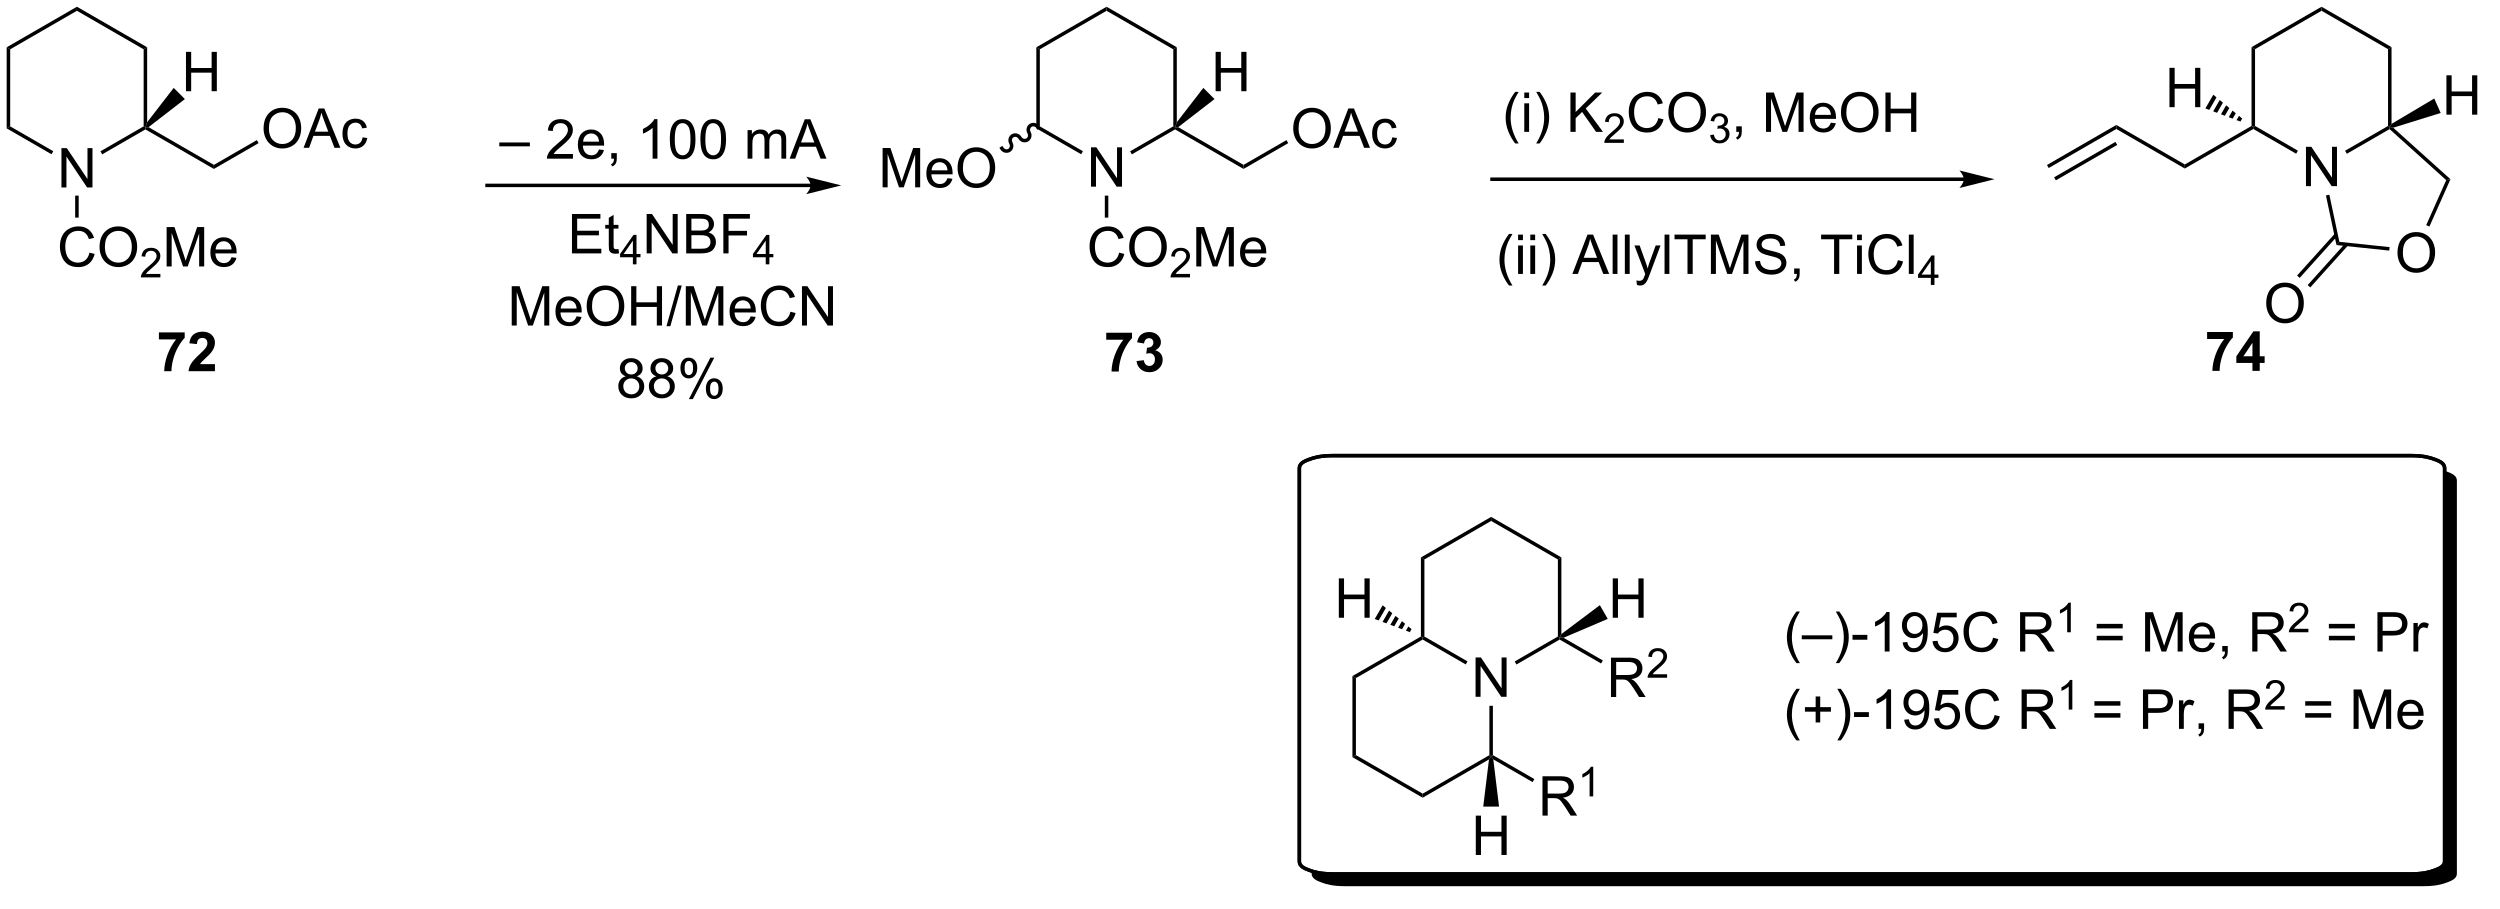 <?xml version="1.0" encoding="UTF-8"?>
<!DOCTYPE svg PUBLIC '-//W3C//DTD SVG 1.0//EN'
          'http://www.w3.org/TR/2001/REC-SVG-20010904/DTD/svg10.dtd'>
<svg stroke-dasharray="none" shape-rendering="auto" xmlns="http://www.w3.org/2000/svg" font-family="'Dialog'" text-rendering="auto" width="998" fill-opacity="1" color-interpolation="auto" color-rendering="auto" preserveAspectRatio="xMidYMid meet" font-size="12px" viewBox="0 0 998 363" fill="black" xmlns:xlink="http://www.w3.org/1999/xlink" stroke="black" image-rendering="auto" stroke-miterlimit="10" stroke-linecap="square" stroke-linejoin="miter" font-style="normal" stroke-width="1" height="363" stroke-dashoffset="0" font-weight="normal" stroke-opacity="1"
><!--Generated by the Batik Graphics2D SVG Generator--><defs id="genericDefs"
  /><g
  ><defs id="defs1"
    ><clipPath clipPathUnits="userSpaceOnUse" id="clipPath1"
      ><path d="M0.633 0.633 L374.741 0.633 L374.741 136.712 L0.633 136.712 L0.633 0.633 Z"
      /></clipPath
      ><clipPath clipPathUnits="userSpaceOnUse" id="clipPath2"
      ><path d="M25.857 294.058 L25.857 425.661 L388.843 425.661 L388.843 294.058 Z"
      /></clipPath
      ><clipPath clipPathUnits="userSpaceOnUse" id="clipPath3"
      ><path d="M25.857 294.058 L25.857 425.381 L388.592 425.381 L388.592 294.058 Z"
      /></clipPath
    ></defs
    ><g transform="scale(2.667,2.667) translate(-0.633,-0.633) matrix(1.029,0,0,1.029,-25.964,-301.835)"
    ><path d="M34.786 321.217 L34.786 315.49 L35.564 315.49 L38.572 319.985 L38.572 315.49 L39.299 315.49 L39.299 321.217 L38.52 321.217 L35.512 316.717 L35.512 321.217 L34.786 321.217 Z" stroke="none" clip-path="url(#clipPath3)"
    /></g
    ><g transform="matrix(2.743,0,0,2.743,-70.925,-806.581)"
    ><path d="M26.829 300.932 L27.34 301.226 L27.34 312.44 L26.829 312.735 Z" stroke="none" clip-path="url(#clipPath3)"
    /></g
    ><g transform="matrix(2.743,0,0,2.743,-70.925,-806.581)"
    ><path d="M26.829 312.735 L27.34 312.44 L33.609 316.06 L33.354 316.502 Z" stroke="none" clip-path="url(#clipPath3)"
    /></g
    ><g transform="matrix(2.743,0,0,2.743,-70.925,-806.581)"
    ><path d="M40.733 316.511 L40.478 316.069 L46.763 312.44 L47.018 312.588 L47.018 312.882 Z" stroke="none" clip-path="url(#clipPath3)"
    /></g
    ><g transform="matrix(2.743,0,0,2.743,-70.925,-806.581)"
    ><path d="M47.273 311.843 L47.018 312.588 L46.763 312.44 L46.763 301.226 L47.273 300.932 Z" stroke="none" clip-path="url(#clipPath3)"
    /></g
    ><g transform="matrix(2.743,0,0,2.743,-70.925,-806.581)"
    ><path d="M47.273 300.932 L46.763 301.226 L37.051 295.619 L37.051 295.03 Z" stroke="none" clip-path="url(#clipPath3)"
    /></g
    ><g transform="matrix(2.743,0,0,2.743,-70.925,-806.581)"
    ><path d="M37.051 295.03 L37.051 295.619 L27.34 301.226 L26.829 300.932 Z" stroke="none" clip-path="url(#clipPath3)"
    /></g
    ><g transform="matrix(2.743,0,0,2.743,-70.925,-806.581)"
    ><path d="M38.88 330.818 L39.637 331.008 Q39.4 331.943 38.781 332.435 Q38.161 332.925 37.267 332.925 Q36.34 332.925 35.76 332.547 Q35.182 332.17 34.877 331.456 Q34.575 330.74 34.575 329.92 Q34.575 329.024 34.916 328.36 Q35.26 327.693 35.89 327.347 Q36.52 327 37.278 327 Q38.137 327 38.723 327.438 Q39.309 327.875 39.541 328.67 L38.794 328.844 Q38.596 328.219 38.215 327.935 Q37.838 327.649 37.262 327.649 Q36.603 327.649 36.158 327.966 Q35.715 328.281 35.536 328.815 Q35.356 329.349 35.356 329.914 Q35.356 330.646 35.57 331.19 Q35.783 331.735 36.231 332.005 Q36.682 332.274 37.205 332.274 Q37.84 332.274 38.281 331.906 Q38.723 331.539 38.88 330.818 ZM40.342 330.037 Q40.342 328.61 41.107 327.805 Q41.873 326.998 43.084 326.998 Q43.876 326.998 44.511 327.378 Q45.149 327.755 45.482 328.433 Q45.818 329.11 45.818 329.969 Q45.818 330.841 45.467 331.529 Q45.115 332.216 44.469 332.57 Q43.826 332.925 43.079 332.925 Q42.272 332.925 41.633 332.534 Q40.998 332.141 40.67 331.466 Q40.342 330.789 40.342 330.037 ZM41.123 330.047 Q41.123 331.084 41.678 331.68 Q42.235 332.274 43.076 332.274 Q43.93 332.274 44.482 331.672 Q45.037 331.07 45.037 329.966 Q45.037 329.266 44.8 328.745 Q44.563 328.224 44.107 327.938 Q43.654 327.649 43.087 327.649 Q42.282 327.649 41.701 328.203 Q41.123 328.755 41.123 330.047 Z" stroke="none" clip-path="url(#clipPath3)"
    /></g
    ><g transform="matrix(2.743,0,0,2.743,-70.925,-806.581)"
    ><path d="M49.198 333.918 L49.198 334.426 L46.358 334.426 Q46.352 334.234 46.42 334.058 Q46.528 333.769 46.766 333.488 Q47.007 333.207 47.458 332.838 Q48.157 332.264 48.403 331.928 Q48.649 331.592 48.649 331.293 Q48.649 330.98 48.424 330.765 Q48.202 330.549 47.84 330.549 Q47.46 330.549 47.231 330.777 Q47.003 331.006 47.001 331.41 L46.458 331.355 Q46.514 330.748 46.878 330.432 Q47.241 330.113 47.852 330.113 Q48.471 330.113 48.831 330.457 Q49.192 330.799 49.192 331.305 Q49.192 331.562 49.087 331.812 Q48.981 332.06 48.735 332.336 Q48.491 332.611 47.922 333.092 Q47.448 333.49 47.313 333.633 Q47.178 333.775 47.09 333.918 L49.198 333.918 Z" stroke="none" clip-path="url(#clipPath3)"
    /></g
    ><g transform="matrix(2.743,0,0,2.743,-70.925,-806.581)"
    ><path d="M50.107 332.826 L50.107 327.099 L51.248 327.099 L52.604 331.154 Q52.792 331.719 52.878 332 Q52.974 331.688 53.183 331.084 L54.552 327.099 L55.573 327.099 L55.573 332.826 L54.841 332.826 L54.841 328.031 L53.177 332.826 L52.495 332.826 L50.839 327.951 L50.839 332.826 L50.107 332.826 ZM59.545 331.49 L60.271 331.578 Q60.099 332.216 59.633 332.568 Q59.17 332.92 58.448 332.92 Q57.537 332.92 57.003 332.36 Q56.472 331.797 56.472 330.787 Q56.472 329.74 57.011 329.162 Q57.55 328.584 58.409 328.584 Q59.24 328.584 59.766 329.151 Q60.295 329.716 60.295 330.742 Q60.295 330.805 60.292 330.93 L57.198 330.93 Q57.237 331.615 57.584 331.979 Q57.933 332.341 58.451 332.341 Q58.839 332.341 59.112 332.138 Q59.386 331.935 59.545 331.49 ZM57.237 330.352 L59.552 330.352 Q59.505 329.828 59.287 329.568 Q58.951 329.162 58.417 329.162 Q57.933 329.162 57.602 329.487 Q57.271 329.81 57.237 330.352 Z" stroke="none" clip-path="url(#clipPath3)"
    /></g
    ><g transform="matrix(2.743,0,0,2.743,-70.925,-806.581)"
    ><path d="M36.796 322.521 L37.306 322.521 L37.306 325.722 L36.796 325.722 Z" stroke="none" clip-path="url(#clipPath3)"
    /></g
    ><g transform="matrix(2.743,0,0,2.743,-70.925,-806.581)"
    ><path d="M47.018 312.882 L47.018 312.588 L47.473 312.556 L56.985 318.048 L56.985 318.637 Z" stroke="none" clip-path="url(#clipPath3)"
    /></g
    ><g transform="matrix(2.743,0,0,2.743,-70.925,-806.581)"
    ><path d="M64.215 312.774 Q64.215 311.347 64.98 310.542 Q65.746 309.735 66.957 309.735 Q67.749 309.735 68.384 310.115 Q69.022 310.492 69.355 311.17 Q69.691 311.847 69.691 312.706 Q69.691 313.578 69.34 314.266 Q68.988 314.953 68.342 315.308 Q67.699 315.662 66.952 315.662 Q66.144 315.662 65.507 315.271 Q64.871 314.878 64.543 314.203 Q64.215 313.526 64.215 312.774 ZM64.996 312.784 Q64.996 313.82 65.551 314.417 Q66.108 315.011 66.949 315.011 Q67.803 315.011 68.355 314.409 Q68.91 313.808 68.91 312.703 Q68.91 312.003 68.673 311.482 Q68.436 310.961 67.98 310.675 Q67.527 310.386 66.96 310.386 Q66.155 310.386 65.574 310.94 Q64.996 311.492 64.996 312.784 ZM70.036 315.563 L72.237 309.836 L73.055 309.836 L75.398 315.563 L74.534 315.563 L73.867 313.828 L71.471 313.828 L70.844 315.563 L70.036 315.563 ZM71.69 313.211 L73.633 313.211 L73.034 311.625 Q72.76 310.901 72.628 310.438 Q72.518 310.987 72.32 311.531 L71.69 313.211 ZM78.62 314.042 L79.312 314.133 Q79.198 314.847 78.732 315.253 Q78.266 315.656 77.586 315.656 Q76.734 315.656 76.216 315.099 Q75.698 314.542 75.698 313.503 Q75.698 312.831 75.919 312.328 Q76.143 311.823 76.599 311.573 Q77.055 311.32 77.588 311.32 Q78.266 311.32 78.695 311.662 Q79.125 312.003 79.245 312.633 L78.562 312.737 Q78.463 312.32 78.216 312.11 Q77.969 311.899 77.617 311.899 Q77.086 311.899 76.753 312.279 Q76.422 312.659 76.422 313.485 Q76.422 314.32 76.742 314.701 Q77.062 315.078 77.578 315.078 Q77.992 315.078 78.268 314.826 Q78.547 314.57 78.62 314.042 Z" stroke="none" clip-path="url(#clipPath3)"
    /></g
    ><g transform="matrix(2.743,0,0,2.743,-70.925,-806.581)"
    ><path d="M56.985 318.637 L56.985 318.048 L63.234 314.44 L63.489 314.882 Z" stroke="none" clip-path="url(#clipPath3)"
    /></g
    ><g transform="matrix(2.743,0,0,2.743,-70.925,-806.581)"
    ><path d="M52.922 307.325 L52.922 301.598 L53.679 301.598 L53.679 303.95 L56.656 303.95 L56.656 301.598 L57.414 301.598 L57.414 307.325 L56.656 307.325 L56.656 304.624 L53.679 304.624 L53.679 307.325 L52.922 307.325 Z" stroke="none" clip-path="url(#clipPath3)"
    /></g
    ><g transform="matrix(2.743,0,0,2.743,-70.925,-806.581)"
    ><path d="M47.473 312.556 L47.018 312.588 L47.273 311.843 L51.136 306.843 L52.763 308.47 Z" stroke="none" clip-path="url(#clipPath3)"
    /></g
    ><g transform="matrix(2.743,0,0,2.743,-70.925,-806.581)"
    ><path d="M143.825 320.779 L96.74 320.779 L96.485 320.779 L96.485 321.289 L96.74 321.289 L143.825 321.289 L144.08 321.289 L144.08 320.779 L143.825 320.779 ZM148.29 321.034 L143.187 319.758 C143.187 319.758 143.825 320.476 143.825 321.034 C143.825 321.592 143.187 322.31 143.187 322.31 Z" stroke="none" clip-path="url(#clipPath3)"
    /></g
    ><g transform="matrix(2.743,0,0,2.743,-70.925,-806.581)"
    ><path d="M98.523 315.349 L98.523 314.781 L102.974 314.781 L102.974 315.349 L98.523 315.349 ZM109.239 316.461 L109.239 317.138 L105.453 317.138 Q105.445 316.883 105.536 316.648 Q105.679 316.263 105.997 315.888 Q106.317 315.513 106.919 315.021 Q107.851 314.255 108.179 313.807 Q108.507 313.359 108.507 312.961 Q108.507 312.544 108.208 312.258 Q107.911 311.969 107.429 311.969 Q106.921 311.969 106.617 312.273 Q106.312 312.578 106.309 313.117 L105.585 313.044 Q105.661 312.234 106.145 311.812 Q106.63 311.388 107.445 311.388 Q108.27 311.388 108.749 311.846 Q109.231 312.302 109.231 312.976 Q109.231 313.32 109.091 313.653 Q108.95 313.984 108.622 314.351 Q108.296 314.719 107.539 315.359 Q106.906 315.89 106.726 316.08 Q106.546 316.271 106.429 316.461 L109.239 316.461 ZM113.027 315.802 L113.753 315.89 Q113.582 316.528 113.115 316.88 Q112.652 317.231 111.93 317.231 Q111.019 317.231 110.485 316.672 Q109.954 316.109 109.954 315.099 Q109.954 314.052 110.493 313.474 Q111.032 312.896 111.891 312.896 Q112.722 312.896 113.248 313.463 Q113.777 314.028 113.777 315.054 Q113.777 315.117 113.774 315.242 L110.68 315.242 Q110.72 315.927 111.066 316.291 Q111.415 316.653 111.933 316.653 Q112.321 316.653 112.595 316.45 Q112.868 316.247 113.027 315.802 ZM110.72 314.664 L113.035 314.664 Q112.988 314.14 112.769 313.88 Q112.433 313.474 111.899 313.474 Q111.415 313.474 111.084 313.799 Q110.753 314.122 110.72 314.664 ZM114.82 317.138 L114.82 316.336 L115.622 316.336 L115.622 317.138 Q115.622 317.58 115.466 317.851 Q115.309 318.122 114.968 318.271 L114.773 317.971 Q114.997 317.872 115.101 317.682 Q115.208 317.495 115.218 317.138 L114.82 317.138 ZM121.536 317.138 L120.833 317.138 L120.833 312.656 Q120.578 312.898 120.166 313.14 Q119.755 313.383 119.427 313.505 L119.427 312.825 Q120.015 312.547 120.455 312.153 Q120.898 311.758 121.083 311.388 L121.536 311.388 L121.536 317.138 ZM123.337 314.312 Q123.337 313.297 123.545 312.679 Q123.753 312.06 124.165 311.724 Q124.579 311.388 125.204 311.388 Q125.665 311.388 126.011 311.573 Q126.36 311.758 126.587 312.109 Q126.813 312.458 126.941 312.961 Q127.071 313.461 127.071 314.312 Q127.071 315.32 126.863 315.94 Q126.657 316.56 126.243 316.898 Q125.832 317.237 125.204 317.237 Q124.376 317.237 123.902 316.64 Q123.337 315.927 123.337 314.312 ZM124.058 314.312 Q124.058 315.724 124.389 316.19 Q124.72 316.656 125.204 316.656 Q125.688 316.656 126.016 316.187 Q126.347 315.719 126.347 314.312 Q126.347 312.898 126.016 312.435 Q125.688 311.969 125.196 311.969 Q124.712 311.969 124.423 312.38 Q124.058 312.903 124.058 314.312 ZM127.786 314.312 Q127.786 313.297 127.994 312.679 Q128.203 312.06 128.614 311.724 Q129.028 311.388 129.653 311.388 Q130.114 311.388 130.46 311.573 Q130.809 311.758 131.036 312.109 Q131.263 312.458 131.39 312.961 Q131.52 313.461 131.52 314.312 Q131.52 315.32 131.312 315.94 Q131.106 316.56 130.692 316.898 Q130.281 317.237 129.653 317.237 Q128.825 317.237 128.351 316.64 Q127.786 315.927 127.786 314.312 ZM128.507 314.312 Q128.507 315.724 128.838 316.19 Q129.169 316.656 129.653 316.656 Q130.138 316.656 130.466 316.187 Q130.796 315.719 130.796 314.312 Q130.796 312.898 130.466 312.435 Q130.138 311.969 129.645 311.969 Q129.161 311.969 128.872 312.38 Q128.507 312.903 128.507 314.312 ZM134.653 317.138 L134.653 312.989 L135.281 312.989 L135.281 313.57 Q135.476 313.265 135.799 313.08 Q136.125 312.896 136.539 312.896 Q137 312.896 137.294 313.088 Q137.591 313.278 137.71 313.622 Q138.203 312.896 138.992 312.896 Q139.609 312.896 139.94 313.237 Q140.273 313.578 140.273 314.289 L140.273 317.138 L139.575 317.138 L139.575 314.523 Q139.575 314.101 139.505 313.916 Q139.437 313.731 139.257 313.62 Q139.078 313.505 138.835 313.505 Q138.398 313.505 138.109 313.797 Q137.82 314.086 137.82 314.726 L137.82 317.138 L137.117 317.138 L137.117 314.442 Q137.117 313.974 136.945 313.739 Q136.773 313.505 136.382 313.505 Q136.085 313.505 135.833 313.661 Q135.583 313.817 135.468 314.12 Q135.356 314.419 135.356 314.984 L135.356 317.138 L134.653 317.138 ZM140.776 317.138 L142.976 311.411 L143.794 311.411 L146.138 317.138 L145.273 317.138 L144.606 315.403 L142.21 315.403 L141.583 317.138 L140.776 317.138 ZM142.429 314.786 L144.372 314.786 L143.773 313.2 Q143.5 312.476 143.367 312.013 Q143.257 312.562 143.059 313.106 L142.429 314.786 Z" stroke="none" clip-path="url(#clipPath3)"
    /></g
    ><g transform="matrix(2.743,0,0,2.743,-70.925,-806.581)"
    ><path d="M109.096 330.924 L109.096 325.198 L113.237 325.198 L113.237 325.872 L109.854 325.872 L109.854 327.627 L113.023 327.627 L113.023 328.299 L109.854 328.299 L109.854 330.247 L113.37 330.247 L113.37 330.924 L109.096 330.924 ZM115.862 330.294 L115.963 330.916 Q115.667 330.979 115.432 330.979 Q115.049 330.979 114.838 330.859 Q114.628 330.737 114.542 330.539 Q114.456 330.341 114.456 329.708 L114.456 327.323 L113.94 327.323 L113.94 326.776 L114.456 326.776 L114.456 325.747 L115.156 325.325 L115.156 326.776 L115.862 326.776 L115.862 327.323 L115.156 327.323 L115.156 329.747 Q115.156 330.049 115.193 330.135 Q115.229 330.221 115.312 330.273 Q115.398 330.323 115.555 330.323 Q115.672 330.323 115.862 330.294 Z" stroke="none" clip-path="url(#clipPath3)"
    /></g
    ><g transform="matrix(2.743,0,0,2.743,-70.925,-806.581)"
    ><path d="M117.962 332.524 L117.962 331.495 L116.098 331.495 L116.098 331.012 L118.059 328.229 L118.489 328.229 L118.489 331.012 L119.069 331.012 L119.069 331.495 L118.489 331.495 L118.489 332.524 L117.962 332.524 ZM117.962 331.012 L117.962 329.075 L116.618 331.012 L117.962 331.012 Z" stroke="none" clip-path="url(#clipPath3)"
    /></g
    ><g transform="matrix(2.743,0,0,2.743,-70.925,-806.581)"
    ><path d="M119.968 330.924 L119.968 325.198 L120.747 325.198 L123.755 329.692 L123.755 325.198 L124.481 325.198 L124.481 330.924 L123.703 330.924 L120.695 326.424 L120.695 330.924 L119.968 330.924 ZM125.722 330.924 L125.722 325.198 L127.871 325.198 Q128.527 325.198 128.923 325.372 Q129.321 325.544 129.545 325.906 Q129.769 326.268 129.769 326.661 Q129.769 327.028 129.569 327.354 Q129.371 327.677 128.97 327.877 Q129.488 328.028 129.767 328.396 Q130.048 328.763 130.048 329.263 Q130.048 329.666 129.876 330.013 Q129.707 330.356 129.457 330.544 Q129.207 330.731 128.829 330.828 Q128.454 330.924 127.907 330.924 L125.722 330.924 ZM126.48 327.604 L127.72 327.604 Q128.222 327.604 128.441 327.536 Q128.73 327.45 128.876 327.252 Q129.024 327.052 129.024 326.752 Q129.024 326.466 128.886 326.25 Q128.751 326.034 128.496 325.953 Q128.243 325.872 127.626 325.872 L126.48 325.872 L126.48 327.604 ZM126.48 330.247 L127.907 330.247 Q128.274 330.247 128.423 330.221 Q128.683 330.174 128.858 330.065 Q129.035 329.955 129.147 329.747 Q129.261 329.536 129.261 329.263 Q129.261 328.942 129.097 328.708 Q128.933 328.471 128.642 328.375 Q128.352 328.278 127.806 328.278 L126.48 328.278 L126.48 330.247 ZM131.129 330.924 L131.129 325.198 L134.993 325.198 L134.993 325.872 L131.886 325.872 L131.886 327.646 L134.574 327.646 L134.574 328.323 L131.886 328.323 L131.886 330.924 L131.129 330.924 Z" stroke="none" clip-path="url(#clipPath3)"
    /></g
    ><g transform="matrix(2.743,0,0,2.743,-70.925,-806.581)"
    ><path d="M137.298 332.524 L137.298 331.495 L135.435 331.495 L135.435 331.012 L137.396 328.229 L137.826 328.229 L137.826 331.012 L138.406 331.012 L138.406 331.495 L137.826 331.495 L137.826 332.524 L137.298 332.524 ZM137.298 331.012 L137.298 329.075 L135.955 331.012 L137.298 331.012 Z" stroke="none" clip-path="url(#clipPath3)"
    /></g
    ><g transform="matrix(2.743,0,0,2.743,-70.925,-806.581)"
    ><path d="M100.329 341.424 L100.329 335.698 L101.47 335.698 L102.826 339.752 Q103.014 340.317 103.1 340.599 Q103.196 340.286 103.405 339.682 L104.775 335.698 L105.795 335.698 L105.795 341.424 L105.064 341.424 L105.064 336.63 L103.4 341.424 L102.717 341.424 L101.061 336.549 L101.061 341.424 L100.329 341.424 ZM109.767 340.088 L110.493 340.177 Q110.321 340.815 109.855 341.166 Q109.392 341.518 108.67 341.518 Q107.759 341.518 107.225 340.958 Q106.694 340.396 106.694 339.385 Q106.694 338.338 107.233 337.76 Q107.772 337.182 108.631 337.182 Q109.462 337.182 109.988 337.75 Q110.517 338.315 110.517 339.341 Q110.517 339.403 110.514 339.528 L107.42 339.528 Q107.459 340.213 107.806 340.578 Q108.155 340.94 108.673 340.94 Q109.061 340.94 109.334 340.737 Q109.608 340.534 109.767 340.088 ZM107.459 338.95 L109.775 338.95 Q109.728 338.427 109.509 338.166 Q109.173 337.76 108.639 337.76 Q108.155 337.76 107.824 338.086 Q107.493 338.409 107.459 338.95 ZM111.237 338.635 Q111.237 337.208 112.002 336.403 Q112.768 335.596 113.979 335.596 Q114.771 335.596 115.406 335.976 Q116.044 336.354 116.377 337.031 Q116.713 337.708 116.713 338.567 Q116.713 339.44 116.362 340.127 Q116.01 340.815 115.364 341.169 Q114.721 341.523 113.974 341.523 Q113.166 341.523 112.528 341.132 Q111.893 340.739 111.565 340.065 Q111.237 339.388 111.237 338.635 ZM112.018 338.646 Q112.018 339.682 112.573 340.278 Q113.13 340.872 113.971 340.872 Q114.825 340.872 115.377 340.271 Q115.932 339.669 115.932 338.565 Q115.932 337.864 115.695 337.344 Q115.458 336.823 115.002 336.536 Q114.549 336.247 113.981 336.247 Q113.177 336.247 112.596 336.802 Q112.018 337.354 112.018 338.646 ZM117.712 341.424 L117.712 335.698 L118.47 335.698 L118.47 338.049 L121.446 338.049 L121.446 335.698 L122.204 335.698 L122.204 341.424 L121.446 341.424 L121.446 338.724 L118.47 338.724 L118.47 341.424 L117.712 341.424 ZM122.849 341.523 L124.51 335.599 L125.073 335.599 L123.416 341.523 L122.849 341.523 ZM125.665 341.424 L125.665 335.698 L126.806 335.698 L128.162 339.752 Q128.35 340.317 128.436 340.599 Q128.532 340.286 128.741 339.682 L130.11 335.698 L131.131 335.698 L131.131 341.424 L130.399 341.424 L130.399 336.63 L128.735 341.424 L128.053 341.424 L126.397 336.549 L126.397 341.424 L125.665 341.424 ZM135.103 340.088 L135.829 340.177 Q135.657 340.815 135.191 341.166 Q134.728 341.518 134.006 341.518 Q133.095 341.518 132.561 340.958 Q132.03 340.396 132.03 339.385 Q132.03 338.338 132.569 337.76 Q133.108 337.182 133.967 337.182 Q134.798 337.182 135.324 337.75 Q135.853 338.315 135.853 339.341 Q135.853 339.403 135.85 339.528 L132.756 339.528 Q132.795 340.213 133.142 340.578 Q133.491 340.94 134.009 340.94 Q134.397 340.94 134.67 340.737 Q134.944 340.534 135.103 340.088 ZM132.795 338.95 L135.11 338.95 Q135.064 338.427 134.845 338.166 Q134.509 337.76 133.975 337.76 Q133.491 337.76 133.16 338.086 Q132.829 338.409 132.795 338.95 ZM140.888 339.416 L141.646 339.606 Q141.409 340.541 140.789 341.034 Q140.169 341.523 139.276 341.523 Q138.349 341.523 137.768 341.146 Q137.19 340.768 136.885 340.054 Q136.583 339.338 136.583 338.518 Q136.583 337.622 136.924 336.958 Q137.268 336.291 137.898 335.945 Q138.528 335.599 139.286 335.599 Q140.146 335.599 140.732 336.036 Q141.317 336.474 141.549 337.268 L140.802 337.442 Q140.604 336.817 140.224 336.534 Q139.846 336.247 139.271 336.247 Q138.612 336.247 138.166 336.565 Q137.724 336.88 137.544 337.414 Q137.364 337.948 137.364 338.513 Q137.364 339.245 137.578 339.789 Q137.791 340.333 138.239 340.604 Q138.69 340.872 139.213 340.872 Q139.849 340.872 140.289 340.505 Q140.732 340.138 140.888 339.416 ZM142.571 341.424 L142.571 335.698 L143.35 335.698 L146.358 340.192 L146.358 335.698 L147.084 335.698 L147.084 341.424 L146.306 341.424 L143.298 336.924 L143.298 341.424 L142.571 341.424 Z" stroke="none" clip-path="url(#clipPath3)"
    /></g
    ><g transform="matrix(2.743,0,0,2.743,-70.925,-806.581)"
    ><path d="M116.931 348.817 Q116.493 348.659 116.282 348.362 Q116.071 348.065 116.071 347.651 Q116.071 347.026 116.519 346.601 Q116.97 346.174 117.717 346.174 Q118.467 346.174 118.923 346.609 Q119.381 347.044 119.381 347.669 Q119.381 348.067 119.17 348.364 Q118.962 348.659 118.537 348.817 Q119.064 348.989 119.34 349.372 Q119.616 349.755 119.616 350.286 Q119.616 351.021 119.095 351.523 Q118.577 352.023 117.728 352.023 Q116.881 352.023 116.361 351.521 Q115.842 351.018 115.842 350.268 Q115.842 349.708 116.124 349.333 Q116.407 348.955 116.931 348.817 ZM116.79 347.627 Q116.79 348.034 117.051 348.291 Q117.314 348.549 117.733 348.549 Q118.139 348.549 118.397 348.294 Q118.657 348.036 118.657 347.666 Q118.657 347.278 118.389 347.015 Q118.124 346.752 117.725 346.752 Q117.321 346.752 117.056 347.01 Q116.79 347.268 116.79 347.627 ZM116.564 350.271 Q116.564 350.573 116.707 350.854 Q116.85 351.135 117.131 351.289 Q117.412 351.442 117.736 351.442 Q118.241 351.442 118.569 351.12 Q118.897 350.794 118.897 350.294 Q118.897 349.786 118.558 349.455 Q118.22 349.122 117.712 349.122 Q117.217 349.122 116.889 349.45 Q116.564 349.778 116.564 350.271 ZM121.38 348.817 Q120.942 348.659 120.731 348.362 Q120.521 348.065 120.521 347.651 Q120.521 347.026 120.969 346.601 Q121.419 346.174 122.166 346.174 Q122.916 346.174 123.372 346.609 Q123.831 347.044 123.831 347.669 Q123.831 348.067 123.62 348.364 Q123.411 348.659 122.987 348.817 Q123.513 348.989 123.789 349.372 Q124.065 349.755 124.065 350.286 Q124.065 351.021 123.544 351.523 Q123.026 352.023 122.177 352.023 Q121.331 352.023 120.81 351.521 Q120.291 351.018 120.291 350.268 Q120.291 349.708 120.573 349.333 Q120.856 348.955 121.38 348.817 ZM121.239 347.627 Q121.239 348.034 121.5 348.291 Q121.763 348.549 122.182 348.549 Q122.588 348.549 122.846 348.294 Q123.106 348.036 123.106 347.666 Q123.106 347.278 122.838 347.015 Q122.573 346.752 122.174 346.752 Q121.771 346.752 121.505 347.01 Q121.239 347.268 121.239 347.627 ZM121.013 350.271 Q121.013 350.573 121.156 350.854 Q121.299 351.135 121.581 351.289 Q121.862 351.442 122.185 351.442 Q122.69 351.442 123.018 351.12 Q123.346 350.794 123.346 350.294 Q123.346 349.786 123.008 349.455 Q122.669 349.122 122.161 349.122 Q121.666 349.122 121.338 349.45 Q121.013 349.778 121.013 350.271 ZM124.881 347.573 Q124.881 346.958 125.189 346.528 Q125.499 346.099 126.084 346.099 Q126.624 346.099 126.975 346.484 Q127.329 346.87 127.329 347.614 Q127.329 348.341 126.972 348.734 Q126.616 349.127 126.092 349.127 Q125.571 349.127 125.225 348.742 Q124.881 348.354 124.881 347.573 ZM126.103 346.583 Q125.842 346.583 125.668 346.81 Q125.493 347.036 125.493 347.643 Q125.493 348.192 125.668 348.419 Q125.845 348.643 126.103 348.643 Q126.368 348.643 126.543 348.416 Q126.717 348.19 126.717 347.588 Q126.717 347.034 126.54 346.81 Q126.366 346.583 126.103 346.583 ZM126.108 352.135 L129.241 346.099 L129.811 346.099 L126.689 352.135 L126.108 352.135 ZM128.584 350.58 Q128.584 349.963 128.892 349.536 Q129.202 349.106 129.79 349.106 Q130.329 349.106 130.683 349.492 Q131.037 349.877 131.037 350.622 Q131.037 351.349 130.678 351.742 Q130.321 352.135 129.795 352.135 Q129.274 352.135 128.928 351.747 Q128.584 351.356 128.584 350.58 ZM129.811 349.591 Q129.545 349.591 129.371 349.817 Q129.196 350.044 129.196 350.651 Q129.196 351.198 129.371 351.424 Q129.548 351.651 129.806 351.651 Q130.077 351.651 130.249 351.424 Q130.423 351.198 130.423 350.596 Q130.423 350.041 130.246 349.817 Q130.071 349.591 129.811 349.591 Z" stroke="none" clip-path="url(#clipPath3)"
    /></g
    ><g transform="matrix(2.743,0,0,2.743,-70.925,-806.581)"
    ><path d="M184.635 321.217 L184.635 315.49 L185.413 315.49 L188.421 319.985 L188.421 315.49 L189.148 315.49 L189.148 321.217 L188.369 321.217 L185.361 316.717 L185.361 321.217 L184.635 321.217 Z" stroke="none" clip-path="url(#clipPath3)"
    /></g
    ><g transform="matrix(2.743,0,0,2.743,-70.925,-806.581)"
    ><path d="M176.678 300.932 L177.189 301.226 L177.189 312.44 L176.678 312.735 Z" stroke="none" clip-path="url(#clipPath3)"
    /></g
    ><g transform="matrix(2.743,0,0,2.743,-70.925,-806.581)"
    ><path d="M176.678 312.735 L177.189 312.44 L183.458 316.06 L183.203 316.502 Z" stroke="none" clip-path="url(#clipPath3)"
    /></g
    ><g transform="matrix(2.743,0,0,2.743,-70.925,-806.581)"
    ><path d="M190.582 316.511 L190.327 316.069 L196.612 312.44 L196.867 312.588 L196.867 312.882 Z" stroke="none" clip-path="url(#clipPath3)"
    /></g
    ><g transform="matrix(2.743,0,0,2.743,-70.925,-806.581)"
    ><path d="M197.122 311.843 L196.867 312.588 L196.612 312.44 L196.612 301.226 L197.122 300.932 Z" stroke="none" clip-path="url(#clipPath3)"
    /></g
    ><g transform="matrix(2.743,0,0,2.743,-70.925,-806.581)"
    ><path d="M197.122 300.932 L196.612 301.226 L186.9 295.619 L186.9 295.03 Z" stroke="none" clip-path="url(#clipPath3)"
    /></g
    ><g transform="matrix(2.743,0,0,2.743,-70.925,-806.581)"
    ><path d="M186.9 295.03 L186.9 295.619 L177.189 301.226 L176.678 300.932 Z" stroke="none" clip-path="url(#clipPath3)"
    /></g
    ><g transform="matrix(2.743,0,0,2.743,-70.925,-806.581)"
    ><path d="M188.728 330.818 L189.486 331.008 Q189.249 331.943 188.63 332.435 Q188.01 332.925 187.116 332.925 Q186.189 332.925 185.609 332.547 Q185.03 332.17 184.726 331.456 Q184.424 330.74 184.424 329.92 Q184.424 329.024 184.765 328.36 Q185.109 327.693 185.739 327.347 Q186.369 327 187.127 327 Q187.986 327 188.572 327.438 Q189.158 327.875 189.39 328.67 L188.643 328.844 Q188.445 328.219 188.064 327.935 Q187.687 327.649 187.111 327.649 Q186.452 327.649 186.007 327.966 Q185.564 328.281 185.385 328.815 Q185.205 329.349 185.205 329.914 Q185.205 330.646 185.418 331.19 Q185.632 331.735 186.08 332.005 Q186.53 332.274 187.054 332.274 Q187.689 332.274 188.13 331.906 Q188.572 331.539 188.728 330.818 ZM190.191 330.037 Q190.191 328.61 190.956 327.805 Q191.722 326.998 192.933 326.998 Q193.725 326.998 194.36 327.378 Q194.998 327.755 195.331 328.433 Q195.667 329.11 195.667 329.969 Q195.667 330.841 195.316 331.529 Q194.964 332.216 194.318 332.57 Q193.675 332.925 192.928 332.925 Q192.12 332.925 191.482 332.534 Q190.847 332.141 190.519 331.466 Q190.191 330.789 190.191 330.037 ZM190.972 330.047 Q190.972 331.084 191.527 331.68 Q192.084 332.274 192.925 332.274 Q193.779 332.274 194.331 331.672 Q194.886 331.07 194.886 329.966 Q194.886 329.266 194.649 328.745 Q194.412 328.224 193.956 327.938 Q193.503 327.649 192.935 327.649 Q192.131 327.649 191.55 328.203 Q190.972 328.755 190.972 330.047 Z" stroke="none" clip-path="url(#clipPath3)"
    /></g
    ><g transform="matrix(2.743,0,0,2.743,-70.925,-806.581)"
    ><path d="M199.047 333.918 L199.047 334.426 L196.207 334.426 Q196.201 334.234 196.269 334.058 Q196.377 333.769 196.615 333.488 Q196.855 333.207 197.306 332.838 Q198.006 332.264 198.252 331.928 Q198.498 331.592 198.498 331.293 Q198.498 330.98 198.273 330.765 Q198.051 330.549 197.689 330.549 Q197.309 330.549 197.08 330.777 Q196.851 331.006 196.85 331.41 L196.306 331.355 Q196.363 330.748 196.726 330.432 Q197.09 330.113 197.701 330.113 Q198.32 330.113 198.68 330.457 Q199.041 330.799 199.041 331.305 Q199.041 331.562 198.935 331.812 Q198.83 332.06 198.584 332.336 Q198.34 332.611 197.771 333.092 Q197.297 333.49 197.162 333.633 Q197.027 333.775 196.939 333.918 L199.047 333.918 Z" stroke="none" clip-path="url(#clipPath3)"
    /></g
    ><g transform="matrix(2.743,0,0,2.743,-70.925,-806.581)"
    ><path d="M199.956 332.826 L199.956 327.099 L201.097 327.099 L202.453 331.154 Q202.641 331.719 202.727 332 Q202.823 331.688 203.031 331.084 L204.401 327.099 L205.422 327.099 L205.422 332.826 L204.69 332.826 L204.69 328.031 L203.026 332.826 L202.344 332.826 L200.688 327.951 L200.688 332.826 L199.956 332.826 ZM209.393 331.49 L210.12 331.578 Q209.948 332.216 209.482 332.568 Q209.018 332.92 208.297 332.92 Q207.386 332.92 206.852 332.36 Q206.321 331.797 206.321 330.787 Q206.321 329.74 206.86 329.162 Q207.399 328.584 208.258 328.584 Q209.089 328.584 209.615 329.151 Q210.143 329.716 210.143 330.742 Q210.143 330.805 210.141 330.93 L207.047 330.93 Q207.086 331.615 207.433 331.979 Q207.781 332.341 208.3 332.341 Q208.688 332.341 208.961 332.138 Q209.235 331.935 209.393 331.49 ZM207.086 330.352 L209.401 330.352 Q209.354 329.828 209.136 329.568 Q208.8 329.162 208.266 329.162 Q207.781 329.162 207.451 329.487 Q207.12 329.81 207.086 330.352 Z" stroke="none" clip-path="url(#clipPath3)"
    /></g
    ><g transform="matrix(2.743,0,0,2.743,-70.925,-806.581)"
    ><path d="M186.645 322.521 L187.155 322.521 L187.155 325.722 L186.645 325.722 Z" stroke="none" clip-path="url(#clipPath3)"
    /></g
    ><g transform="matrix(2.743,0,0,2.743,-70.925,-806.581)"
    ><path d="M196.867 312.882 L196.867 312.588 L197.322 312.556 L206.834 318.048 L206.834 318.637 Z" stroke="none" clip-path="url(#clipPath3)"
    /></g
    ><g transform="matrix(2.743,0,0,2.743,-70.925,-806.581)"
    ><path d="M214.064 312.774 Q214.064 311.347 214.829 310.542 Q215.595 309.735 216.806 309.735 Q217.598 309.735 218.233 310.115 Q218.871 310.492 219.204 311.17 Q219.54 311.847 219.54 312.706 Q219.54 313.578 219.189 314.266 Q218.837 314.953 218.191 315.308 Q217.548 315.662 216.801 315.662 Q215.993 315.662 215.355 315.271 Q214.72 314.878 214.392 314.203 Q214.064 313.526 214.064 312.774 ZM214.845 312.784 Q214.845 313.82 215.4 314.417 Q215.957 315.011 216.798 315.011 Q217.652 315.011 218.204 314.409 Q218.759 313.808 218.759 312.703 Q218.759 312.003 218.522 311.482 Q218.285 310.961 217.829 310.675 Q217.376 310.386 216.809 310.386 Q216.004 310.386 215.423 310.94 Q214.845 311.492 214.845 312.784 ZM219.885 315.563 L222.086 309.836 L222.904 309.836 L225.247 315.563 L224.383 315.563 L223.716 313.828 L221.32 313.828 L220.693 315.563 L219.885 315.563 ZM221.539 313.211 L223.482 313.211 L222.883 311.625 Q222.609 310.901 222.476 310.438 Q222.367 310.987 222.169 311.531 L221.539 313.211 ZM228.469 314.042 L229.161 314.133 Q229.047 314.847 228.581 315.253 Q228.114 315.656 227.435 315.656 Q226.583 315.656 226.065 315.099 Q225.547 314.542 225.547 313.503 Q225.547 312.831 225.768 312.328 Q225.992 311.823 226.448 311.573 Q226.904 311.32 227.437 311.32 Q228.114 311.32 228.544 311.662 Q228.974 312.003 229.094 312.633 L228.411 312.737 Q228.312 312.32 228.065 312.11 Q227.818 311.899 227.466 311.899 Q226.935 311.899 226.601 312.279 Q226.271 312.659 226.271 313.485 Q226.271 314.32 226.591 314.701 Q226.911 315.078 227.427 315.078 Q227.841 315.078 228.117 314.826 Q228.396 314.57 228.469 314.042 Z" stroke="none" clip-path="url(#clipPath3)"
    /></g
    ><g transform="matrix(2.743,0,0,2.743,-70.925,-806.581)"
    ><path d="M206.834 318.637 L206.834 318.048 L213.083 314.44 L213.338 314.882 Z" stroke="none" clip-path="url(#clipPath3)"
    /></g
    ><g transform="matrix(2.743,0,0,2.743,-70.925,-806.581)"
    ><path d="M202.77 307.325 L202.77 301.598 L203.528 301.598 L203.528 303.95 L206.505 303.95 L206.505 301.598 L207.263 301.598 L207.263 307.325 L206.505 307.325 L206.505 304.624 L203.528 304.624 L203.528 307.325 L202.77 307.325 Z" stroke="none" clip-path="url(#clipPath3)"
    /></g
    ><g transform="matrix(2.743,0,0,2.743,-70.925,-806.581)"
    ><path d="M197.322 312.556 L196.867 312.588 L197.122 311.843 L200.984 306.843 L202.612 308.47 Z" stroke="none" clip-path="url(#clipPath3)"
    /></g
    ><g transform="matrix(2.743,0,0,2.743,-70.925,-806.581)"
    ><path d="M154.306 321.317 L154.306 315.59 L155.447 315.59 L156.804 319.645 Q156.991 320.21 157.077 320.491 Q157.174 320.179 157.382 319.575 L158.752 315.59 L159.773 315.59 L159.773 321.317 L159.041 321.317 L159.041 316.523 L157.377 321.317 L156.695 321.317 L155.038 316.442 L155.038 321.317 L154.306 321.317 ZM163.744 319.981 L164.471 320.07 Q164.299 320.708 163.833 321.059 Q163.369 321.411 162.648 321.411 Q161.736 321.411 161.202 320.851 Q160.671 320.288 160.671 319.278 Q160.671 318.231 161.21 317.653 Q161.749 317.075 162.609 317.075 Q163.439 317.075 163.965 317.642 Q164.494 318.208 164.494 319.234 Q164.494 319.296 164.491 319.421 L161.398 319.421 Q161.437 320.106 161.783 320.471 Q162.132 320.833 162.65 320.833 Q163.038 320.833 163.312 320.63 Q163.585 320.426 163.744 319.981 ZM161.437 318.843 L163.752 318.843 Q163.705 318.32 163.486 318.059 Q163.15 317.653 162.616 317.653 Q162.132 317.653 161.801 317.978 Q161.471 318.301 161.437 318.843 ZM165.214 318.528 Q165.214 317.101 165.98 316.296 Q166.745 315.489 167.956 315.489 Q168.748 315.489 169.383 315.869 Q170.021 316.247 170.355 316.924 Q170.691 317.601 170.691 318.46 Q170.691 319.333 170.339 320.02 Q169.988 320.708 169.342 321.062 Q168.698 321.416 167.951 321.416 Q167.144 321.416 166.506 321.025 Q165.87 320.632 165.542 319.958 Q165.214 319.281 165.214 318.528 ZM165.995 318.538 Q165.995 319.575 166.55 320.171 Q167.107 320.765 167.948 320.765 Q168.803 320.765 169.355 320.163 Q169.909 319.562 169.909 318.458 Q169.909 317.757 169.672 317.236 Q169.435 316.715 168.98 316.429 Q168.527 316.14 167.959 316.14 Q167.154 316.14 166.573 316.695 Q165.995 317.247 165.995 318.538 Z" stroke="none" clip-path="url(#clipPath3)"
    /></g
    ><g transform="matrix(2.743,0,0,2.743,-70.925,-806.581)"
    ><path d="M177.155 312.46 C176.865 311.959 176.236 311.779 175.749 312.06 C175.263 312.341 175.103 312.975 175.393 313.477 C175.542 313.735 175.466 314.057 175.223 314.197 C174.981 314.337 174.664 314.242 174.515 313.984 C174.226 313.483 173.596 313.303 173.11 313.584 C172.623 313.865 172.464 314.499 172.753 315.001 C172.902 315.259 172.826 315.581 172.584 315.721 C172.341 315.861 172.024 315.766 171.876 315.508 L171.748 315.287 L171.306 315.542 L171.434 315.763 C171.723 316.265 172.352 316.444 172.839 316.163 C173.325 315.882 173.485 315.248 173.195 314.746 C173.047 314.489 173.122 314.166 173.365 314.026 C173.607 313.886 173.924 313.981 174.073 314.239 C174.363 314.741 174.992 314.92 175.478 314.639 C175.965 314.358 176.124 313.724 175.835 313.222 C175.686 312.965 175.762 312.642 176.004 312.502 C176.247 312.362 176.564 312.458 176.713 312.715 L176.84 312.936 L177.282 312.681 L177.155 312.46 Z" stroke="none" clip-path="url(#clipPath3)"
    /></g
    ><g transform="matrix(2.743,0,0,2.743,-70.925,-806.581)"
    ><path d="M311.66 319.88 L242.996 319.88 L242.741 319.88 L242.741 320.39 L242.996 320.39 L311.66 320.39 L311.915 320.39 L311.915 319.88 L311.66 319.88 ZM316.124 320.135 L311.022 318.859 C311.022 318.859 311.66 319.577 311.66 320.135 C311.66 320.693 311.022 321.41 311.022 321.41 Z" stroke="none" clip-path="url(#clipPath3)"
    /></g
    ><g transform="matrix(2.743,0,0,2.743,-70.925,-806.581)"
    ><path d="M347.064 343.39 L347.064 342.372 L350.816 342.372 L350.816 343.169 Q350.353 343.624 349.871 344.481 Q349.392 345.335 349.139 346.299 Q348.887 347.262 348.892 348.02 L347.832 348.02 Q347.861 346.833 348.322 345.598 Q348.785 344.364 349.559 343.39 L347.064 343.39 ZM353.664 348.02 L353.664 346.866 L351.32 346.866 L351.32 345.906 L353.805 342.27 L354.727 342.27 L354.727 345.903 L355.438 345.903 L355.438 346.866 L354.727 346.866 L354.727 348.02 L353.664 348.02 ZM353.664 345.903 L353.664 343.945 L352.349 345.903 L353.664 345.903 Z" stroke="none" clip-path="url(#clipPath3)"
    /></g
    ><g transform="matrix(2.743,0,0,2.743,-70.925,-806.581)"
    ><path d="M186.852 343.49 L186.852 342.472 L190.605 342.472 L190.605 343.269 Q190.141 343.724 189.659 344.581 Q189.18 345.435 188.928 346.399 Q188.675 347.362 188.68 348.12 L187.62 348.12 Q187.649 346.933 188.11 345.698 Q188.573 344.464 189.347 343.49 L186.852 343.49 ZM191.262 346.599 L192.325 346.472 Q192.374 346.878 192.595 347.094 Q192.82 347.308 193.137 347.308 Q193.476 347.308 193.708 347.05 Q193.942 346.792 193.942 346.355 Q193.942 345.94 193.718 345.698 Q193.497 345.456 193.176 345.456 Q192.965 345.456 192.671 345.537 L192.793 344.644 Q193.239 344.654 193.473 344.451 Q193.708 344.245 193.708 343.904 Q193.708 343.615 193.536 343.443 Q193.364 343.271 193.077 343.271 Q192.796 343.271 192.595 343.467 Q192.398 343.662 192.356 344.037 L191.343 343.865 Q191.45 343.347 191.661 343.037 Q191.874 342.724 192.254 342.547 Q192.637 342.37 193.109 342.37 Q193.918 342.37 194.405 342.886 Q194.809 343.308 194.809 343.839 Q194.809 344.592 193.984 345.042 Q194.476 345.146 194.77 345.513 Q195.067 345.881 195.067 346.401 Q195.067 347.154 194.515 347.688 Q193.965 348.219 193.145 348.219 Q192.366 348.219 191.853 347.771 Q191.343 347.323 191.262 346.599 Z" stroke="none" clip-path="url(#clipPath3)"
    /></g
    ><g transform="matrix(2.743,0,0,2.743,-70.925,-806.581)"
    ><path d="M48.984 343.44 L48.984 342.422 L52.737 342.422 L52.737 343.219 Q52.273 343.674 51.791 344.531 Q51.312 345.385 51.06 346.349 Q50.807 347.312 50.812 348.07 L49.752 348.07 Q49.781 346.883 50.242 345.648 Q50.706 344.414 51.479 343.44 L48.984 343.44 ZM57.139 347.049 L57.139 348.07 L53.293 348.07 Q53.355 347.492 53.668 346.974 Q53.98 346.456 54.902 345.601 Q55.644 344.909 55.811 344.664 Q56.038 344.323 56.038 343.992 Q56.038 343.625 55.84 343.427 Q55.644 343.229 55.295 343.229 Q54.952 343.229 54.749 343.437 Q54.545 343.643 54.514 344.125 L53.42 344.015 Q53.519 343.109 54.035 342.716 Q54.551 342.32 55.324 342.32 Q56.17 342.32 56.655 342.779 Q57.139 343.234 57.139 343.914 Q57.139 344.299 57.001 344.651 Q56.863 345 56.561 345.383 Q56.363 345.635 55.842 346.112 Q55.324 346.588 55.184 346.745 Q55.045 346.901 54.959 347.049 L57.139 347.049 Z" stroke="none" clip-path="url(#clipPath3)"
    /></g
    ><g transform="matrix(2.743,0,0,2.743,-70.925,-806.581)"
    ><path d="M246.367 314.926 Q245.784 314.192 245.38 313.208 Q244.979 312.221 244.979 311.166 Q244.979 310.236 245.281 309.385 Q245.633 308.398 246.367 307.416 L246.87 307.416 Q246.398 308.229 246.245 308.577 Q246.008 309.117 245.87 309.702 Q245.703 310.432 245.703 311.171 Q245.703 313.049 246.87 314.926 L246.367 314.926 ZM247.69 308.322 L247.69 307.515 L248.393 307.515 L248.393 308.322 L247.69 308.322 ZM247.69 313.242 L247.69 309.093 L248.393 309.093 L248.393 313.242 L247.69 313.242 ZM249.926 314.926 L249.421 314.926 Q250.59 313.049 250.59 311.171 Q250.59 310.437 250.421 309.713 Q250.288 309.127 250.051 308.588 Q249.897 308.236 249.421 307.416 L249.926 307.416 Q250.66 308.398 251.012 309.385 Q251.311 310.236 251.311 311.166 Q251.311 312.221 250.908 313.208 Q250.504 314.192 249.926 314.926 ZM254.409 313.242 L254.409 307.515 L255.167 307.515 L255.167 310.354 L258.01 307.515 L259.039 307.515 L256.635 309.835 L259.143 313.242 L258.143 313.242 L256.104 310.343 L255.167 311.257 L255.167 313.242 L254.409 313.242 Z" stroke="none" clip-path="url(#clipPath3)"
    /></g
    ><g transform="matrix(2.743,0,0,2.743,-70.925,-806.581)"
    ><path d="M262.18 314.334 L262.18 314.842 L259.341 314.842 Q259.335 314.65 259.403 314.474 Q259.51 314.185 259.749 313.904 Q259.989 313.623 260.44 313.254 Q261.139 312.68 261.385 312.344 Q261.632 312.008 261.632 311.709 Q261.632 311.396 261.407 311.182 Q261.184 310.965 260.823 310.965 Q260.442 310.965 260.214 311.193 Q259.985 311.422 259.983 311.826 L259.44 311.771 Q259.497 311.164 259.86 310.848 Q260.223 310.529 260.835 310.529 Q261.454 310.529 261.813 310.873 Q262.175 311.215 262.175 311.721 Q262.175 311.978 262.069 312.228 Q261.964 312.476 261.717 312.752 Q261.473 313.027 260.905 313.508 Q260.43 313.906 260.296 314.049 Q260.161 314.191 260.073 314.334 L262.18 314.334 Z" stroke="none" clip-path="url(#clipPath3)"
    /></g
    ><g transform="matrix(2.743,0,0,2.743,-70.925,-806.581)"
    ><path d="M267.199 311.234 L267.957 311.424 Q267.72 312.359 267.1 312.851 Q266.48 313.341 265.587 313.341 Q264.66 313.341 264.079 312.963 Q263.501 312.585 263.196 311.872 Q262.894 311.156 262.894 310.335 Q262.894 309.44 263.235 308.776 Q263.579 308.109 264.209 307.762 Q264.839 307.416 265.597 307.416 Q266.457 307.416 267.043 307.854 Q267.629 308.291 267.86 309.085 L267.113 309.26 Q266.915 308.635 266.535 308.351 Q266.157 308.065 265.582 308.065 Q264.923 308.065 264.478 308.382 Q264.035 308.697 263.855 309.231 Q263.675 309.765 263.675 310.33 Q263.675 311.062 263.889 311.606 Q264.103 312.151 264.55 312.421 Q265.001 312.69 265.524 312.69 Q266.16 312.69 266.6 312.322 Q267.043 311.955 267.199 311.234 ZM268.661 310.452 Q268.661 309.026 269.427 308.221 Q270.192 307.413 271.403 307.413 Q272.195 307.413 272.83 307.794 Q273.468 308.171 273.802 308.848 Q274.138 309.526 274.138 310.385 Q274.138 311.257 273.786 311.945 Q273.435 312.632 272.789 312.986 Q272.146 313.341 271.398 313.341 Q270.591 313.341 269.953 312.95 Q269.317 312.557 268.989 311.882 Q268.661 311.205 268.661 310.452 ZM269.442 310.463 Q269.442 311.499 269.997 312.096 Q270.554 312.69 271.396 312.69 Q272.25 312.69 272.802 312.088 Q273.356 311.486 273.356 310.382 Q273.356 309.682 273.12 309.161 Q272.882 308.64 272.427 308.354 Q271.974 308.065 271.406 308.065 Q270.601 308.065 270.021 308.619 Q269.442 309.171 269.442 310.463 Z" stroke="none" clip-path="url(#clipPath3)"
    /></g
    ><g transform="matrix(2.743,0,0,2.743,-70.925,-806.581)"
    ><path d="M274.748 313.707 L275.275 313.637 Q275.367 314.086 275.584 314.283 Q275.802 314.48 276.117 314.48 Q276.488 314.48 276.744 314.223 Q277.002 313.965 277.002 313.584 Q277.002 313.221 276.763 312.986 Q276.527 312.75 276.16 312.75 Q276.011 312.75 275.789 312.808 L275.847 312.346 Q275.9 312.351 275.931 312.351 Q276.269 312.351 276.539 312.176 Q276.808 312 276.808 311.633 Q276.808 311.344 276.611 311.154 Q276.416 310.963 276.105 310.963 Q275.797 310.963 275.591 311.156 Q275.386 311.349 275.328 311.736 L274.8 311.642 Q274.898 311.111 275.24 310.82 Q275.584 310.529 276.093 310.529 Q276.445 310.529 276.74 310.68 Q277.037 310.83 277.193 311.092 Q277.349 311.351 277.349 311.644 Q277.349 311.924 277.199 312.152 Q277.05 312.381 276.757 312.515 Q277.138 312.603 277.349 312.881 Q277.56 313.156 277.56 313.572 Q277.56 314.135 277.15 314.527 Q276.74 314.918 276.113 314.918 Q275.548 314.918 275.173 314.582 Q274.8 314.244 274.748 313.707 Z" stroke="none" clip-path="url(#clipPath3)"
    /></g
    ><g transform="matrix(2.743,0,0,2.743,-70.925,-806.581)"
    ><path d="M278.544 313.242 L278.544 312.44 L279.346 312.44 L279.346 313.242 Q279.346 313.684 279.19 313.955 Q279.033 314.226 278.692 314.374 L278.497 314.075 Q278.721 313.976 278.825 313.786 Q278.932 313.598 278.942 313.242 L278.544 313.242 ZM282.872 313.242 L282.872 307.515 L284.012 307.515 L285.369 311.57 Q285.557 312.135 285.643 312.416 Q285.739 312.104 285.947 311.499 L287.317 307.515 L288.338 307.515 L288.338 313.242 L287.606 313.242 L287.606 308.447 L285.942 313.242 L285.26 313.242 L283.603 308.367 L283.603 313.242 L282.872 313.242 ZM292.309 311.906 L293.036 311.994 Q292.864 312.632 292.398 312.984 Q291.934 313.335 291.213 313.335 Q290.301 313.335 289.768 312.776 Q289.236 312.213 289.236 311.202 Q289.236 310.156 289.775 309.577 Q290.315 308.999 291.174 308.999 Q292.005 308.999 292.531 309.567 Q293.059 310.132 293.059 311.158 Q293.059 311.221 293.057 311.346 L289.963 311.346 Q290.002 312.031 290.348 312.395 Q290.697 312.757 291.216 312.757 Q291.603 312.757 291.877 312.554 Q292.15 312.351 292.309 311.906 ZM290.002 310.768 L292.317 310.768 Q292.27 310.244 292.051 309.984 Q291.716 309.577 291.182 309.577 Q290.697 309.577 290.366 309.903 Q290.036 310.226 290.002 310.768 ZM293.779 310.452 Q293.779 309.026 294.545 308.221 Q295.311 307.413 296.522 307.413 Q297.313 307.413 297.949 307.794 Q298.587 308.171 298.92 308.848 Q299.256 309.526 299.256 310.385 Q299.256 311.257 298.904 311.945 Q298.553 312.632 297.907 312.986 Q297.264 313.341 296.516 313.341 Q295.709 313.341 295.071 312.95 Q294.436 312.557 294.108 311.882 Q293.779 311.205 293.779 310.452 ZM294.561 310.463 Q294.561 311.499 295.115 312.096 Q295.673 312.69 296.514 312.69 Q297.368 312.69 297.92 312.088 Q298.475 311.486 298.475 310.382 Q298.475 309.682 298.238 309.161 Q298.001 308.64 297.545 308.354 Q297.092 308.065 296.524 308.065 Q295.719 308.065 295.139 308.619 Q294.561 309.171 294.561 310.463 ZM300.255 313.242 L300.255 307.515 L301.012 307.515 L301.012 309.867 L303.989 309.867 L303.989 307.515 L304.747 307.515 L304.747 313.242 L303.989 313.242 L303.989 310.541 L301.012 310.541 L301.012 313.242 L300.255 313.242 Z" stroke="none" clip-path="url(#clipPath3)"
    /></g
    ><g transform="matrix(2.743,0,0,2.743,-70.925,-806.581)"
    ><path d="M245.468 335.606 Q244.885 334.872 244.481 333.887 Q244.08 332.901 244.08 331.846 Q244.08 330.916 244.382 330.065 Q244.734 329.077 245.468 328.096 L245.971 328.096 Q245.499 328.908 245.346 329.257 Q245.109 329.796 244.971 330.382 Q244.804 331.111 244.804 331.851 Q244.804 333.729 245.971 335.606 L245.468 335.606 ZM246.791 329.002 L246.791 328.195 L247.494 328.195 L247.494 329.002 L246.791 329.002 ZM246.791 333.921 L246.791 329.773 L247.494 329.773 L247.494 333.921 L246.791 333.921 ZM248.568 329.002 L248.568 328.195 L249.272 328.195 L249.272 329.002 L248.568 329.002 ZM248.568 333.921 L248.568 329.773 L249.272 329.773 L249.272 333.921 L248.568 333.921 ZM250.804 335.606 L250.299 335.606 Q251.468 333.729 251.468 331.851 Q251.468 331.117 251.299 330.393 Q251.166 329.807 250.929 329.268 Q250.775 328.916 250.299 328.096 L250.804 328.096 Q251.538 329.077 251.89 330.065 Q252.19 330.916 252.19 331.846 Q252.19 332.901 251.786 333.887 Q251.382 334.872 250.804 335.606 ZM254.688 333.921 L256.889 328.195 L257.706 328.195 L260.05 333.921 L259.185 333.921 L258.519 332.187 L256.123 332.187 L255.495 333.921 L254.688 333.921 ZM256.342 331.57 L258.284 331.57 L257.685 329.984 Q257.412 329.26 257.279 328.796 Q257.17 329.346 256.972 329.89 L256.342 331.57 ZM260.55 333.921 L260.55 328.195 L261.253 328.195 L261.253 333.921 L260.55 333.921 ZM262.327 333.921 L262.327 328.195 L263.031 328.195 L263.031 333.921 L262.327 333.921 ZM264.089 335.52 L264.011 334.859 Q264.24 334.921 264.412 334.921 Q264.647 334.921 264.787 334.843 Q264.928 334.765 265.019 334.624 Q265.084 334.52 265.232 334.101 Q265.253 334.044 265.295 333.929 L263.722 329.773 L264.48 329.773 L265.342 332.174 Q265.511 332.632 265.644 333.135 Q265.764 332.651 265.933 332.19 L266.818 329.773 L267.522 329.773 L265.943 333.992 Q265.691 334.676 265.55 334.934 Q265.363 335.281 265.12 335.442 Q264.878 335.606 264.542 335.606 Q264.339 335.606 264.089 335.52 ZM268.105 333.921 L268.105 328.195 L268.808 328.195 L268.808 333.921 L268.105 333.921 ZM271.445 333.921 L271.445 328.869 L269.557 328.869 L269.557 328.195 L274.096 328.195 L274.096 328.869 L272.202 328.869 L272.202 333.921 L271.445 333.921 ZM274.85 333.921 L274.85 328.195 L275.99 328.195 L277.347 332.249 Q277.534 332.815 277.62 333.096 Q277.717 332.783 277.925 332.179 L279.295 328.195 L280.316 328.195 L280.316 333.921 L279.584 333.921 L279.584 329.127 L277.92 333.921 L277.238 333.921 L275.581 329.046 L275.581 333.921 L274.85 333.921 ZM281.279 332.08 L281.995 332.018 Q282.045 332.447 282.23 332.723 Q282.417 332.999 282.808 333.169 Q283.199 333.338 283.685 333.338 Q284.12 333.338 284.451 333.21 Q284.784 333.08 284.946 332.856 Q285.107 332.632 285.107 332.367 Q285.107 332.096 284.951 331.895 Q284.795 331.695 284.435 331.557 Q284.206 331.468 283.417 331.278 Q282.628 331.088 282.31 330.921 Q281.902 330.705 281.699 330.387 Q281.498 330.07 281.498 329.674 Q281.498 329.242 281.743 328.864 Q281.99 328.486 282.462 328.291 Q282.935 328.096 283.514 328.096 Q284.152 328.096 284.636 328.301 Q285.123 328.507 285.384 328.906 Q285.647 329.304 285.667 329.807 L284.941 329.861 Q284.881 329.32 284.542 329.044 Q284.206 328.765 283.545 328.765 Q282.857 328.765 282.542 329.018 Q282.23 329.268 282.23 329.624 Q282.23 329.932 282.451 330.132 Q282.67 330.33 283.594 330.541 Q284.519 330.749 284.863 330.906 Q285.363 331.135 285.6 331.489 Q285.839 331.843 285.839 332.304 Q285.839 332.76 285.576 333.166 Q285.316 333.57 284.824 333.796 Q284.334 334.02 283.722 334.02 Q282.943 334.02 282.417 333.794 Q281.894 333.565 281.594 333.111 Q281.295 332.656 281.279 332.08 ZM286.967 333.921 L286.967 333.119 L287.769 333.119 L287.769 333.921 Q287.769 334.364 287.613 334.635 Q287.456 334.906 287.115 335.054 L286.92 334.755 Q287.144 334.656 287.248 334.466 Q287.355 334.278 287.365 333.921 L286.967 333.921 ZM292.777 333.921 L292.777 328.869 L290.889 328.869 L290.889 328.195 L295.428 328.195 L295.428 328.869 L293.534 328.869 L293.534 333.921 L292.777 333.921 ZM296.119 329.002 L296.119 328.195 L296.822 328.195 L296.822 329.002 L296.119 329.002 ZM296.119 333.921 L296.119 329.773 L296.822 329.773 L296.822 333.921 L296.119 333.921 ZM302.068 331.913 L302.826 332.104 Q302.589 333.038 301.969 333.531 Q301.35 334.02 300.456 334.02 Q299.529 334.02 298.949 333.643 Q298.37 333.265 298.066 332.551 Q297.764 331.835 297.764 331.015 Q297.764 330.119 298.105 329.455 Q298.449 328.788 299.079 328.442 Q299.709 328.096 300.467 328.096 Q301.326 328.096 301.912 328.533 Q302.498 328.971 302.73 329.765 L301.982 329.94 Q301.784 329.315 301.404 329.031 Q301.027 328.744 300.451 328.744 Q299.792 328.744 299.347 329.062 Q298.904 329.377 298.725 329.911 Q298.545 330.445 298.545 331.01 Q298.545 331.742 298.759 332.286 Q298.972 332.83 299.42 333.101 Q299.87 333.369 300.394 333.369 Q301.029 333.369 301.469 333.002 Q301.912 332.635 302.068 331.913 ZM303.656 333.921 L303.656 328.195 L304.359 328.195 L304.359 333.921 L303.656 333.921 Z" stroke="none" clip-path="url(#clipPath3)"
    /></g
    ><g transform="matrix(2.743,0,0,2.743,-70.925,-806.581)"
    ><path d="M306.859 335.521 L306.859 334.492 L304.996 334.492 L304.996 334.01 L306.957 331.226 L307.387 331.226 L307.387 334.01 L307.967 334.01 L307.967 334.492 L307.387 334.492 L307.387 335.521 L306.859 335.521 ZM306.859 334.01 L306.859 332.072 L305.516 334.01 L306.859 334.01 Z" stroke="none" clip-path="url(#clipPath3)"
    /></g
    ><g transform="matrix(2.743,0,0,2.743,-70.925,-806.581)"
    ><path d="M361.454 321.137 L361.454 315.411 L362.233 315.411 L365.241 319.905 L365.241 315.411 L365.967 315.411 L365.967 321.137 L365.189 321.137 L362.181 316.637 L362.181 321.137 L361.454 321.137 Z" stroke="none" clip-path="url(#clipPath3)"
    /></g
    ><g transform="matrix(2.743,0,0,2.743,-70.925,-806.581)"
    ><path d="M353.533 300.912 L354.043 301.206 L354.043 312.38 L353.788 312.528 L353.533 312.38 Z" stroke="none" clip-path="url(#clipPath3)"
    /></g
    ><g transform="matrix(2.743,0,0,2.743,-70.925,-806.581)"
    ><path d="M353.788 312.822 L353.788 312.528 L354.043 312.38 L360.278 315.98 L360.023 316.422 Z" stroke="none" clip-path="url(#clipPath3)"
    /></g
    ><g transform="matrix(2.743,0,0,2.743,-70.925,-806.581)"
    ><path d="M367.401 316.431 L367.146 315.989 L373.397 312.38 L373.652 312.528 L373.619 312.841 Z" stroke="none" clip-path="url(#clipPath3)"
    /></g
    ><g transform="matrix(2.743,0,0,2.743,-70.925,-806.581)"
    ><path d="M373.907 312.081 L373.652 312.528 L373.397 312.38 L373.397 301.206 L373.907 300.912 Z" stroke="none" clip-path="url(#clipPath3)"
    /></g
    ><g transform="matrix(2.743,0,0,2.743,-70.925,-806.581)"
    ><path d="M373.907 300.912 L373.397 301.206 L363.72 295.619 L363.72 295.03 Z" stroke="none" clip-path="url(#clipPath3)"
    /></g
    ><g transform="matrix(2.743,0,0,2.743,-70.925,-806.581)"
    ><path d="M363.72 295.03 L363.72 295.619 L354.043 301.206 L353.533 300.912 Z" stroke="none" clip-path="url(#clipPath3)"
    /></g
    ><g transform="matrix(2.743,0,0,2.743,-70.925,-806.581)"
    ><path d="M381.895 310.738 L381.895 305.011 L382.653 305.011 L382.653 307.363 L385.629 307.363 L385.629 305.011 L386.387 305.011 L386.387 310.738 L385.629 310.738 L385.629 308.038 L382.653 308.038 L382.653 310.738 L381.895 310.738 Z" stroke="none" clip-path="url(#clipPath3)"
    /></g
    ><g transform="matrix(2.743,0,0,2.743,-70.925,-806.581)"
    ><path d="M374.154 312.637 L373.652 312.528 L373.907 312.081 L380.123 308.387 L381.059 310.49 Z" stroke="none" clip-path="url(#clipPath3)"
    /></g
    ><g transform="matrix(2.743,0,0,2.743,-70.925,-806.581)"
    ><path d="M364.359 322.494 L364.858 322.388 L366.315 329.246 L365.893 329.715 Z" stroke="none" clip-path="url(#clipPath3)"
    /></g
    ><g transform="matrix(2.743,0,0,2.743,-70.925,-806.581)"
    ><path d="M373.619 312.841 L373.652 312.528 L374.154 312.637 L382.483 320.136 L381.866 320.267 Z" stroke="none" clip-path="url(#clipPath3)"
    /></g
    ><g transform="matrix(2.743,0,0,2.743,-70.925,-806.581)"
    ><path d="M374.773 330.865 Q374.773 329.438 375.539 328.633 Q376.305 327.826 377.515 327.826 Q378.307 327.826 378.943 328.206 Q379.581 328.584 379.914 329.261 Q380.25 329.938 380.25 330.797 Q380.25 331.67 379.898 332.357 Q379.547 333.045 378.901 333.399 Q378.258 333.753 377.51 333.753 Q376.703 333.753 376.065 333.362 Q375.43 332.969 375.101 332.295 Q374.773 331.618 374.773 330.865 ZM375.555 330.875 Q375.555 331.912 376.109 332.508 Q376.667 333.102 377.508 333.102 Q378.362 333.102 378.914 332.5 Q379.469 331.899 379.469 330.795 Q379.469 330.094 379.232 329.573 Q378.995 329.052 378.539 328.766 Q378.086 328.477 377.518 328.477 Q376.713 328.477 376.133 329.032 Q375.555 329.584 375.555 330.875 Z" stroke="none" clip-path="url(#clipPath3)"
    /></g
    ><g transform="matrix(2.743,0,0,2.743,-70.925,-806.581)"
    ><path d="M365.893 329.715 L366.315 329.246 L373.626 330.014 L373.573 330.522 Z" stroke="none" clip-path="url(#clipPath3)"
    /></g
    ><g transform="matrix(2.743,0,0,2.743,-70.925,-806.581)"
    ><path d="M379.419 327.019 L378.953 326.812 L381.866 320.267 L382.483 320.136 Z" stroke="none" clip-path="url(#clipPath3)"
    /></g
    ><g transform="matrix(2.743,0,0,2.743,-70.925,-806.581)"
    ><path d="M355.667 338.219 Q355.667 336.792 356.432 335.987 Q357.198 335.18 358.409 335.18 Q359.2 335.18 359.836 335.56 Q360.474 335.938 360.807 336.615 Q361.143 337.292 361.143 338.151 Q361.143 339.023 360.792 339.711 Q360.44 340.398 359.794 340.753 Q359.151 341.107 358.404 341.107 Q357.596 341.107 356.958 340.716 Q356.323 340.323 355.995 339.648 Q355.667 338.971 355.667 338.219 ZM356.448 338.229 Q356.448 339.266 357.003 339.862 Q357.56 340.456 358.401 340.456 Q359.255 340.456 359.807 339.854 Q360.362 339.253 360.362 338.148 Q360.362 337.448 360.125 336.927 Q359.888 336.406 359.432 336.12 Q358.979 335.831 358.411 335.831 Q357.607 335.831 357.026 336.385 Q356.448 336.938 356.448 338.229 Z" stroke="none" clip-path="url(#clipPath3)"
    /></g
    ><g transform="matrix(2.743,0,0,2.743,-70.925,-806.581)"
    ><path d="M365.649 328.057 L360.159 334.154 L360.538 334.495 L366.028 328.399 ZM367.188 329.443 L361.699 335.54 L362.078 335.882 L367.567 329.785 Z" stroke="none" clip-path="url(#clipPath3)"
    /></g
    ><g transform="matrix(2.743,0,0,2.743,-70.925,-806.581)"
    ><path d="M353.533 312.38 L353.788 312.528 L353.788 312.822 L343.821 318.577 L343.821 317.988 Z" stroke="none" clip-path="url(#clipPath3)"
    /></g
    ><g transform="matrix(2.743,0,0,2.743,-70.925,-806.581)"
    ><path d="M343.821 317.988 L343.821 318.577 L333.854 312.822 L333.854 312.233 Z" stroke="none" clip-path="url(#clipPath3)"
    /></g
    ><g transform="matrix(2.743,0,0,2.743,-70.925,-806.581)"
    ><path d="M333.854 312.233 L333.854 312.822 L324.015 318.503 L323.76 318.061 ZM333.727 314.699 L324.796 319.855 L325.051 320.297 L333.982 315.141 Z" stroke="none" clip-path="url(#clipPath3)"
    /></g
    ><g transform="matrix(2.743,0,0,2.743,-70.925,-806.581)"
    ><path d="M341.587 309.648 L341.587 303.922 L342.344 303.922 L342.344 306.273 L345.321 306.273 L345.321 303.922 L346.079 303.922 L346.079 309.648 L345.321 309.648 L345.321 306.948 L342.344 306.948 L342.344 309.648 L341.587 309.648 Z" stroke="none" clip-path="url(#clipPath3)"
    /></g
    ><g transform="matrix(2.743,0,0,2.743,-70.925,-806.581)"
    ><path d="M351.917 311.742 L351.35 311.53 L351.705 310.916 L352.172 311.3 ZM350.783 311.318 L350.216 311.105 L350.77 310.146 L351.238 310.531 ZM349.649 310.893 L349.083 310.68 L349.835 309.377 L350.303 309.762 ZM348.516 310.468 L347.949 310.256 L348.901 308.607 L349.368 308.992 ZM347.382 310.043 L346.815 309.831 L347.966 307.838 L348.433 308.222 Z" stroke="none" clip-path="url(#clipPath3)"
    /></g
    ><g transform="matrix(2.743,0,0,2.743,-70.925,-806.581)"
    ><path d="M240.603 395.462 L240.603 389.736 L241.382 389.736 L244.39 394.231 L244.39 389.736 L245.116 389.736 L245.116 395.462 L244.338 395.462 L241.33 390.962 L241.33 395.462 L240.603 395.462 Z" stroke="none" clip-path="url(#clipPath3)"
    /></g
    ><g transform="matrix(2.743,0,0,2.743,-70.925,-806.581)"
    ><path d="M232.647 375.177 L233.157 375.472 L233.157 386.686 L232.902 386.833 L232.647 386.686 Z" stroke="none" clip-path="url(#clipPath3)"
    /></g
    ><g transform="matrix(2.743,0,0,2.743,-70.925,-806.581)"
    ><path d="M232.902 387.128 L232.902 386.833 L233.157 386.686 L239.427 390.306 L239.172 390.748 Z" stroke="none" clip-path="url(#clipPath3)"
    /></g
    ><g transform="matrix(2.743,0,0,2.743,-70.925,-806.581)"
    ><path d="M246.55 390.757 L246.295 390.315 L252.581 386.686 L252.836 386.833 L252.836 387.128 Z" stroke="none" clip-path="url(#clipPath3)"
    /></g
    ><g transform="matrix(2.743,0,0,2.743,-70.925,-806.581)"
    ><path d="M253.091 386.325 L252.836 386.833 L252.581 386.686 L252.581 375.472 L253.091 375.177 Z" stroke="none" clip-path="url(#clipPath3)"
    /></g
    ><g transform="matrix(2.743,0,0,2.743,-70.925,-806.581)"
    ><path d="M253.091 375.177 L252.581 375.472 L242.869 369.865 L242.869 369.276 Z" stroke="none" clip-path="url(#clipPath3)"
    /></g
    ><g transform="matrix(2.743,0,0,2.743,-70.925,-806.581)"
    ><path d="M242.869 369.276 L242.869 369.865 L233.157 375.472 L232.647 375.177 Z" stroke="none" clip-path="url(#clipPath3)"
    /></g
    ><g transform="matrix(2.743,0,0,2.743,-70.925,-806.581)"
    ><path d="M232.647 386.686 L232.902 386.833 L232.902 387.128 L223.19 392.735 L222.68 392.44 Z" stroke="none" clip-path="url(#clipPath3)"
    /></g
    ><g transform="matrix(2.743,0,0,2.743,-70.925,-806.581)"
    ><path d="M222.68 392.44 L223.19 392.735 L223.19 403.949 L222.68 404.243 Z" stroke="none" clip-path="url(#clipPath3)"
    /></g
    ><g transform="matrix(2.743,0,0,2.743,-70.925,-806.581)"
    ><path d="M222.68 404.243 L223.19 403.949 L232.902 409.556 L232.902 410.145 Z" stroke="none" clip-path="url(#clipPath3)"
    /></g
    ><g transform="matrix(2.743,0,0,2.743,-70.925,-806.581)"
    ><path d="M232.902 410.145 L232.902 409.556 L242.614 403.949 L242.869 404.096 L242.556 404.571 Z" stroke="none" clip-path="url(#clipPath3)"
    /></g
    ><g transform="matrix(2.743,0,0,2.743,-70.925,-806.581)"
    ><path d="M243.124 403.949 L242.869 404.096 L242.614 403.949 L242.614 396.766 L243.124 396.766 Z" stroke="none" clip-path="url(#clipPath3)"
    /></g
    ><g transform="matrix(2.743,0,0,2.743,-70.925,-806.581)"
    ><path d="M250.341 412.75 L250.341 407.024 L252.88 407.024 Q253.645 407.024 254.044 407.178 Q254.442 407.331 254.679 407.722 Q254.919 408.112 254.919 408.586 Q254.919 409.196 254.523 409.615 Q254.13 410.032 253.304 410.144 Q253.606 410.289 253.763 410.43 Q254.093 410.735 254.39 411.19 L255.388 412.75 L254.435 412.75 L253.677 411.558 Q253.343 411.042 253.127 410.769 Q252.914 410.495 252.744 410.386 Q252.575 410.276 252.398 410.235 Q252.27 410.206 251.976 410.206 L251.099 410.206 L251.099 412.75 L250.341 412.75 ZM251.099 409.55 L252.726 409.55 Q253.247 409.55 253.539 409.443 Q253.833 409.336 253.984 409.099 Q254.138 408.862 254.138 408.586 Q254.138 408.18 253.841 407.92 Q253.547 407.657 252.911 407.657 L251.099 407.657 L251.099 409.55 Z" stroke="none" clip-path="url(#clipPath3)"
    /></g
    ><g transform="matrix(2.743,0,0,2.743,-70.925,-806.581)"
    ><path d="M257.724 409.95 L257.197 409.95 L257.197 406.589 Q257.006 406.771 256.697 406.952 Q256.388 407.134 256.142 407.226 L256.142 406.716 Q256.584 406.507 256.914 406.212 Q257.246 405.915 257.385 405.638 L257.724 405.638 L257.724 409.95 Z" stroke="none" clip-path="url(#clipPath3)"
    /></g
    ><g transform="matrix(2.743,0,0,2.743,-70.925,-806.581)"
    ><path d="M243.182 404.571 L242.869 404.096 L243.124 403.949 L249.159 407.433 L248.904 407.875 Z" stroke="none" clip-path="url(#clipPath3)"
    /></g
    ><g transform="matrix(2.743,0,0,2.743,-70.925,-806.581)"
    ><path d="M260.308 395.487 L260.308 389.761 L262.847 389.761 Q263.612 389.761 264.011 389.914 Q264.409 390.068 264.646 390.459 Q264.886 390.849 264.886 391.323 Q264.886 391.933 264.49 392.352 Q264.097 392.769 263.271 392.881 Q263.573 393.026 263.729 393.167 Q264.06 393.472 264.357 393.928 L265.354 395.487 L264.401 395.487 L263.644 394.295 Q263.31 393.779 263.094 393.506 Q262.88 393.232 262.711 393.123 Q262.542 393.013 262.365 392.972 Q262.237 392.943 261.943 392.943 L261.065 392.943 L261.065 395.487 L260.308 395.487 ZM261.065 392.287 L262.693 392.287 Q263.214 392.287 263.505 392.18 Q263.8 392.073 263.951 391.836 Q264.104 391.599 264.104 391.323 Q264.104 390.917 263.808 390.657 Q263.513 390.394 262.878 390.394 L261.065 390.394 L261.065 392.287 Z" stroke="none" clip-path="url(#clipPath3)"
    /></g
    ><g transform="matrix(2.743,0,0,2.743,-70.925,-806.581)"
    ><path d="M268.476 392.18 L268.476 392.687 L265.636 392.687 Q265.631 392.496 265.699 392.32 Q265.806 392.031 266.045 391.75 Q266.285 391.469 266.736 391.099 Q267.435 390.525 267.681 390.189 Q267.928 389.853 267.928 389.555 Q267.928 389.242 267.703 389.027 Q267.48 388.81 267.119 388.81 Q266.738 388.81 266.51 389.039 Q266.281 389.267 266.279 389.672 L265.736 389.617 Q265.793 389.01 266.156 388.693 Q266.519 388.375 267.131 388.375 Q267.75 388.375 268.109 388.719 Q268.47 389.06 268.47 389.566 Q268.47 389.824 268.365 390.074 Q268.26 390.322 268.013 390.598 Q267.769 390.873 267.201 391.353 Q266.726 391.752 266.591 391.894 Q266.457 392.037 266.369 392.18 L268.476 392.18 Z" stroke="none" clip-path="url(#clipPath3)"
    /></g
    ><g transform="matrix(2.743,0,0,2.743,-70.925,-806.581)"
    ><path d="M252.836 387.128 L252.836 386.833 L253.403 386.866 L259.126 390.17 L258.871 390.612 Z" stroke="none" clip-path="url(#clipPath3)"
    /></g
    ><g transform="matrix(2.743,0,0,2.743,-70.925,-806.581)"
    ><path d="M240.635 418.48 L240.635 412.753 L241.392 412.753 L241.392 415.105 L244.369 415.105 L244.369 412.753 L245.127 412.753 L245.127 418.48 L244.369 418.48 L244.369 415.779 L241.392 415.779 L241.392 418.48 L240.635 418.48 Z" stroke="none" clip-path="url(#clipPath3)"
    /></g
    ><g transform="matrix(2.743,0,0,2.743,-70.925,-806.581)"
    ><path d="M242.556 404.571 L242.869 404.096 L243.182 404.571 L244.02 411.442 L241.718 411.442 Z" stroke="none" clip-path="url(#clipPath3)"
    /></g
    ><g transform="matrix(2.743,0,0,2.743,-70.925,-806.581)"
    ><path d="M260.568 383.954 L260.568 378.227 L261.326 378.227 L261.326 380.579 L264.302 380.579 L264.302 378.227 L265.06 378.227 L265.06 383.954 L264.302 383.954 L264.302 381.253 L261.326 381.253 L261.326 383.954 L260.568 383.954 Z" stroke="none" clip-path="url(#clipPath3)"
    /></g
    ><g transform="matrix(2.743,0,0,2.743,-70.925,-806.581)"
    ><path d="M253.403 386.866 L252.836 386.833 L253.091 386.325 L258.689 382.125 L259.84 384.118 Z" stroke="none" clip-path="url(#clipPath3)"
    /></g
    ><g transform="matrix(2.743,0,0,2.743,-70.925,-806.581)"
    ><path d="M220.701 383.954 L220.701 378.227 L221.459 378.227 L221.459 380.579 L224.435 380.579 L224.435 378.227 L225.193 378.227 L225.193 383.954 L224.435 383.954 L224.435 381.253 L221.459 381.253 L221.459 383.954 L220.701 383.954 Z" stroke="none" clip-path="url(#clipPath3)"
    /></g
    ><g transform="matrix(2.743,0,0,2.743,-70.925,-806.581)"
    ><path d="M231.032 386.048 L230.465 385.835 L230.819 385.221 L231.287 385.606 ZM229.898 385.623 L229.331 385.411 L229.885 384.452 L230.352 384.836 ZM228.764 385.198 L228.197 384.986 L228.95 383.682 L229.417 384.067 ZM227.63 384.774 L227.063 384.561 L228.015 382.913 L228.482 383.297 ZM226.496 384.349 L225.929 384.136 L227.08 382.143 L227.548 382.528 Z" stroke="none" clip-path="url(#clipPath3)"
    /></g
    ><g transform="matrix(2.743,0,0,2.743,-70.925,-806.581)"
    ><path d="M287.299 390.556 Q286.716 389.822 286.312 388.837 Q285.911 387.85 285.911 386.796 Q285.911 385.866 286.213 385.014 Q286.565 384.027 287.299 383.046 L287.802 383.046 Q287.331 383.858 287.177 384.207 Q286.94 384.746 286.802 385.332 Q286.635 386.061 286.635 386.801 Q286.635 388.678 287.802 390.556 L287.299 390.556 ZM288.075 387.082 L288.075 386.514 L292.526 386.514 L292.526 387.082 L288.075 387.082 ZM293.53 390.556 L293.025 390.556 Q294.194 388.678 294.194 386.801 Q294.194 386.066 294.025 385.342 Q293.892 384.757 293.655 384.217 Q293.501 383.866 293.025 383.046 L293.53 383.046 Q294.264 384.027 294.616 385.014 Q294.915 385.866 294.915 386.796 Q294.915 387.85 294.512 388.837 Q294.108 389.822 293.53 390.556 ZM295.459 387.152 L295.459 386.444 L297.618 386.444 L297.618 387.152 L295.459 387.152 ZM300.85 388.871 L300.147 388.871 L300.147 384.389 Q299.892 384.632 299.48 384.874 Q299.069 385.116 298.741 385.238 L298.741 384.559 Q299.329 384.28 299.769 383.887 Q300.212 383.491 300.397 383.121 L300.85 383.121 L300.85 388.871 ZM302.755 387.546 L303.432 387.483 Q303.518 387.96 303.76 388.176 Q304.002 388.389 304.38 388.389 Q304.706 388.389 304.948 388.241 Q305.192 388.092 305.349 387.845 Q305.505 387.598 305.609 387.176 Q305.716 386.754 305.716 386.316 Q305.716 386.269 305.713 386.176 Q305.502 386.512 305.135 386.72 Q304.771 386.928 304.346 386.928 Q303.635 386.928 303.143 386.413 Q302.651 385.897 302.651 385.053 Q302.651 384.184 303.164 383.652 Q303.677 383.121 304.45 383.121 Q305.01 383.121 305.471 383.423 Q305.935 383.723 306.174 384.28 Q306.416 384.835 306.416 385.889 Q306.416 386.988 306.177 387.639 Q305.94 388.288 305.469 388.629 Q304.997 388.97 304.364 388.97 Q303.692 388.97 303.265 388.598 Q302.841 388.223 302.755 387.546 ZM305.635 385.019 Q305.635 384.413 305.312 384.059 Q304.989 383.702 304.536 383.702 Q304.067 383.702 303.719 384.085 Q303.372 384.467 303.372 385.077 Q303.372 385.624 303.703 385.967 Q304.034 386.309 304.518 386.309 Q305.005 386.309 305.32 385.967 Q305.635 385.624 305.635 385.019 ZM307.1 387.371 L307.837 387.309 Q307.92 387.848 308.217 388.118 Q308.517 388.389 308.939 388.389 Q309.446 388.389 309.798 388.007 Q310.15 387.624 310.15 386.991 Q310.15 386.389 309.811 386.043 Q309.475 385.694 308.928 385.694 Q308.587 385.694 308.314 385.85 Q308.04 386.004 307.884 386.249 L307.225 386.163 L307.78 383.223 L310.626 383.223 L310.626 383.894 L308.342 383.894 L308.032 385.434 Q308.548 385.074 309.116 385.074 Q309.866 385.074 310.381 385.595 Q310.897 386.113 310.897 386.928 Q310.897 387.707 310.444 388.272 Q309.892 388.97 308.939 388.97 Q308.157 388.97 307.663 388.533 Q307.17 388.092 307.1 387.371 ZM315.919 386.863 L316.677 387.053 Q316.44 387.988 315.82 388.481 Q315.2 388.97 314.307 388.97 Q313.38 388.97 312.799 388.592 Q312.221 388.215 311.916 387.501 Q311.614 386.785 311.614 385.965 Q311.614 385.069 311.956 384.405 Q312.299 383.738 312.93 383.392 Q313.56 383.046 314.317 383.046 Q315.177 383.046 315.763 383.483 Q316.349 383.921 316.581 384.715 L315.833 384.889 Q315.635 384.264 315.255 383.981 Q314.877 383.694 314.302 383.694 Q313.643 383.694 313.198 384.012 Q312.755 384.327 312.575 384.861 Q312.396 385.394 312.396 385.96 Q312.396 386.691 312.609 387.236 Q312.823 387.78 313.271 388.051 Q313.721 388.319 314.245 388.319 Q314.88 388.319 315.32 387.952 Q315.763 387.585 315.919 386.863 Z" stroke="none" clip-path="url(#clipPath3)"
    /></g
    ><g transform="matrix(2.743,0,0,2.743,-70.925,-806.581)"
    ><path d="M319.846 388.871 L319.846 383.144 L322.385 383.144 Q323.151 383.144 323.549 383.298 Q323.948 383.452 324.185 383.842 Q324.424 384.233 324.424 384.707 Q324.424 385.316 324.029 385.736 Q323.635 386.152 322.81 386.264 Q323.112 386.41 323.268 386.551 Q323.599 386.856 323.896 387.311 L324.893 388.871 L323.94 388.871 L323.182 387.678 Q322.849 387.163 322.633 386.889 Q322.419 386.616 322.25 386.507 Q322.081 386.397 321.904 386.356 Q321.776 386.327 321.482 386.327 L320.604 386.327 L320.604 388.871 L319.846 388.871 ZM320.604 385.671 L322.232 385.671 Q322.752 385.671 323.044 385.564 Q323.338 385.457 323.489 385.22 Q323.643 384.983 323.643 384.707 Q323.643 384.301 323.346 384.04 Q323.052 383.777 322.416 383.777 L320.604 383.777 L320.604 385.671 Z" stroke="none" clip-path="url(#clipPath3)"
    /></g
    ><g transform="matrix(2.743,0,0,2.743,-70.925,-806.581)"
    ><path d="M327.23 386.071 L326.702 386.071 L326.702 382.71 Q326.511 382.891 326.202 383.073 Q325.894 383.255 325.648 383.346 L325.648 382.837 Q326.089 382.628 326.419 382.333 Q326.751 382.036 326.89 381.759 L327.23 381.759 L327.23 386.071 Z" stroke="none" clip-path="url(#clipPath3)"
    /></g
    ><g transform="matrix(2.743,0,0,2.743,-70.925,-806.581)"
    ><path d="M334.779 385.504 L330.998 385.504 L330.998 384.848 L334.779 384.848 L334.779 385.504 ZM334.779 387.241 L330.998 387.241 L330.998 386.585 L334.779 386.585 L334.779 387.241 ZM338.041 388.871 L338.041 383.144 L339.182 383.144 L340.539 387.199 Q340.726 387.764 340.812 388.046 Q340.908 387.733 341.117 387.129 L342.486 383.144 L343.507 383.144 L343.507 388.871 L342.776 388.871 L342.776 384.077 L341.111 388.871 L340.429 388.871 L338.773 383.996 L338.773 388.871 L338.041 388.871 ZM347.479 387.535 L348.205 387.624 Q348.033 388.262 347.567 388.613 Q347.104 388.965 346.382 388.965 Q345.471 388.965 344.937 388.405 Q344.406 387.842 344.406 386.832 Q344.406 385.785 344.945 385.207 Q345.484 384.629 346.343 384.629 Q347.174 384.629 347.7 385.197 Q348.229 385.762 348.229 386.788 Q348.229 386.85 348.226 386.975 L345.132 386.975 Q345.171 387.66 345.518 388.025 Q345.867 388.387 346.385 388.387 Q346.773 388.387 347.046 388.184 Q347.32 387.981 347.479 387.535 ZM345.171 386.397 L347.486 386.397 Q347.44 385.874 347.221 385.613 Q346.885 385.207 346.351 385.207 Q345.867 385.207 345.536 385.533 Q345.205 385.856 345.171 386.397 ZM349.272 388.871 L349.272 388.069 L350.074 388.069 L350.074 388.871 Q350.074 389.314 349.918 389.585 Q349.761 389.856 349.42 390.004 L349.225 389.704 Q349.449 389.606 349.553 389.415 Q349.66 389.228 349.67 388.871 L349.272 388.871 ZM353.636 388.871 L353.636 383.144 L356.175 383.144 Q356.941 383.144 357.339 383.298 Q357.738 383.452 357.975 383.842 Q358.214 384.233 358.214 384.707 Q358.214 385.316 357.819 385.736 Q357.425 386.152 356.6 386.264 Q356.902 386.41 357.058 386.551 Q357.389 386.856 357.686 387.311 L358.683 388.871 L357.73 388.871 L356.972 387.678 Q356.639 387.163 356.423 386.889 Q356.209 386.616 356.04 386.507 Q355.871 386.397 355.694 386.356 Q355.566 386.327 355.272 386.327 L354.394 386.327 L354.394 388.871 L353.636 388.871 ZM354.394 385.671 L356.022 385.671 Q356.543 385.671 356.834 385.564 Q357.128 385.457 357.279 385.22 Q357.433 384.983 357.433 384.707 Q357.433 384.301 357.136 384.04 Q356.842 383.777 356.207 383.777 L354.394 383.777 L354.394 385.671 Z" stroke="none" clip-path="url(#clipPath3)"
    /></g
    ><g transform="matrix(2.743,0,0,2.743,-70.925,-806.581)"
    ><path d="M361.805 385.563 L361.805 386.071 L358.965 386.071 Q358.959 385.88 359.027 385.704 Q359.135 385.415 359.373 385.134 Q359.613 384.852 360.065 384.483 Q360.764 383.909 361.01 383.573 Q361.256 383.237 361.256 382.938 Q361.256 382.626 361.031 382.411 Q360.809 382.194 360.447 382.194 Q360.067 382.194 359.838 382.423 Q359.61 382.651 359.608 383.055 L359.065 383.001 Q359.121 382.393 359.485 382.077 Q359.848 381.759 360.459 381.759 Q361.078 381.759 361.438 382.102 Q361.799 382.444 361.799 382.95 Q361.799 383.208 361.693 383.458 Q361.588 383.706 361.342 383.981 Q361.098 384.257 360.529 384.737 Q360.055 385.136 359.92 385.278 Q359.785 385.421 359.697 385.563 L361.805 385.563 Z" stroke="none" clip-path="url(#clipPath3)"
    /></g
    ><g transform="matrix(2.743,0,0,2.743,-70.925,-806.581)"
    ><path d="M368.57 385.504 L364.788 385.504 L364.788 384.848 L368.57 384.848 L368.57 385.504 ZM368.57 387.241 L364.788 387.241 L364.788 386.585 L368.57 386.585 L368.57 387.241 ZM371.855 388.871 L371.855 383.144 L374.016 383.144 Q374.587 383.144 374.886 383.199 Q375.308 383.269 375.592 383.467 Q375.878 383.663 376.053 384.019 Q376.227 384.374 376.227 384.801 Q376.227 385.53 375.761 386.038 Q375.297 386.543 374.081 386.543 L372.613 386.543 L372.613 388.871 L371.855 388.871 ZM372.613 385.866 L374.094 385.866 Q374.829 385.866 375.136 385.592 Q375.446 385.319 375.446 384.824 Q375.446 384.465 375.264 384.21 Q375.081 383.952 374.784 383.871 Q374.594 383.819 374.079 383.819 L372.613 383.819 L372.613 385.866 ZM377.094 388.871 L377.094 384.723 L377.727 384.723 L377.727 385.35 Q377.969 384.91 378.172 384.769 Q378.378 384.629 378.625 384.629 Q378.98 384.629 379.347 384.856 L379.105 385.507 Q378.847 385.356 378.589 385.356 Q378.36 385.356 378.175 385.493 Q377.993 385.632 377.915 385.879 Q377.797 386.254 377.797 386.699 L377.797 388.871 L377.094 388.871 Z" stroke="none" clip-path="url(#clipPath3)"
    /></g
    ><g transform="matrix(2.743,0,0,2.743,-70.925,-806.581)"
    ><path d="M287.299 401.806 Q286.716 401.072 286.312 400.087 Q285.911 399.1 285.911 398.046 Q285.911 397.116 286.213 396.264 Q286.565 395.277 287.299 394.296 L287.802 394.296 Q287.331 395.108 287.177 395.457 Q286.94 395.996 286.802 396.582 Q286.635 397.311 286.635 398.051 Q286.635 399.928 287.802 401.806 L287.299 401.806 ZM290.096 399.194 L290.096 397.624 L288.536 397.624 L288.536 396.967 L290.096 396.967 L290.096 395.41 L290.76 395.41 L290.76 396.967 L292.317 396.967 L292.317 397.624 L290.76 397.624 L290.76 399.194 L290.096 399.194 ZM293.752 401.806 L293.247 401.806 Q294.416 399.928 294.416 398.051 Q294.416 397.316 294.247 396.592 Q294.114 396.007 293.877 395.467 Q293.724 395.116 293.247 394.296 L293.752 394.296 Q294.487 395.277 294.838 396.264 Q295.138 397.116 295.138 398.046 Q295.138 399.1 294.734 400.087 Q294.331 401.072 293.752 401.806 ZM295.682 398.402 L295.682 397.694 L297.841 397.694 L297.841 398.402 L295.682 398.402 ZM301.073 400.121 L300.37 400.121 L300.37 395.639 Q300.114 395.882 299.703 396.124 Q299.291 396.366 298.963 396.488 L298.963 395.809 Q299.552 395.53 299.992 395.137 Q300.435 394.741 300.62 394.371 L301.073 394.371 L301.073 400.121 ZM302.978 398.796 L303.655 398.733 Q303.741 399.21 303.983 399.426 Q304.225 399.639 304.603 399.639 Q304.928 399.639 305.17 399.491 Q305.415 399.342 305.571 399.095 Q305.728 398.848 305.832 398.426 Q305.939 398.004 305.939 397.566 Q305.939 397.519 305.936 397.426 Q305.725 397.762 305.358 397.97 Q304.993 398.178 304.569 398.178 Q303.858 398.178 303.366 397.663 Q302.873 397.147 302.873 396.303 Q302.873 395.434 303.387 394.902 Q303.9 394.371 304.673 394.371 Q305.233 394.371 305.694 394.673 Q306.157 394.973 306.397 395.53 Q306.639 396.085 306.639 397.139 Q306.639 398.238 306.4 398.889 Q306.163 399.538 305.691 399.879 Q305.22 400.22 304.587 400.22 Q303.915 400.22 303.488 399.848 Q303.064 399.473 302.978 398.796 ZM305.858 396.269 Q305.858 395.663 305.535 395.309 Q305.212 394.952 304.759 394.952 Q304.29 394.952 303.941 395.335 Q303.595 395.717 303.595 396.327 Q303.595 396.874 303.926 397.217 Q304.256 397.559 304.741 397.559 Q305.228 397.559 305.543 397.217 Q305.858 396.874 305.858 396.269 ZM307.323 398.621 L308.06 398.559 Q308.143 399.098 308.44 399.368 Q308.739 399.639 309.161 399.639 Q309.669 399.639 310.021 399.257 Q310.372 398.874 310.372 398.241 Q310.372 397.639 310.034 397.293 Q309.698 396.944 309.151 396.944 Q308.81 396.944 308.536 397.1 Q308.263 397.254 308.107 397.499 L307.448 397.413 L308.002 394.473 L310.849 394.473 L310.849 395.144 L308.565 395.144 L308.255 396.684 Q308.771 396.324 309.338 396.324 Q310.088 396.324 310.604 396.845 Q311.12 397.363 311.12 398.178 Q311.12 398.957 310.666 399.522 Q310.114 400.22 309.161 400.22 Q308.38 400.22 307.885 399.783 Q307.393 399.342 307.323 398.621 ZM316.142 398.113 L316.9 398.303 Q316.663 399.238 316.043 399.731 Q315.423 400.22 314.53 400.22 Q313.603 400.22 313.022 399.842 Q312.444 399.465 312.139 398.751 Q311.837 398.035 311.837 397.215 Q311.837 396.319 312.178 395.655 Q312.522 394.988 313.152 394.642 Q313.782 394.296 314.54 394.296 Q315.4 394.296 315.986 394.733 Q316.571 395.171 316.803 395.965 L316.056 396.139 Q315.858 395.514 315.478 395.231 Q315.1 394.944 314.525 394.944 Q313.866 394.944 313.42 395.262 Q312.978 395.577 312.798 396.111 Q312.618 396.644 312.618 397.21 Q312.618 397.941 312.832 398.486 Q313.045 399.03 313.493 399.301 Q313.944 399.569 314.467 399.569 Q315.103 399.569 315.543 399.202 Q315.986 398.835 316.142 398.113 ZM320.069 400.121 L320.069 394.394 L322.608 394.394 Q323.373 394.394 323.772 394.548 Q324.17 394.702 324.407 395.092 Q324.647 395.483 324.647 395.957 Q324.647 396.566 324.251 396.986 Q323.858 397.402 323.032 397.514 Q323.334 397.66 323.491 397.801 Q323.821 398.106 324.118 398.561 L325.116 400.121 L324.163 400.121 L323.405 398.928 Q323.071 398.413 322.855 398.139 Q322.642 397.866 322.473 397.757 Q322.303 397.647 322.126 397.606 Q321.998 397.577 321.704 397.577 L320.827 397.577 L320.827 400.121 L320.069 400.121 ZM320.827 396.921 L322.454 396.921 Q322.975 396.921 323.267 396.814 Q323.561 396.707 323.712 396.47 Q323.866 396.233 323.866 395.957 Q323.866 395.551 323.569 395.29 Q323.275 395.027 322.639 395.027 L320.827 395.027 L320.827 396.921 Z" stroke="none" clip-path="url(#clipPath3)"
    /></g
    ><g transform="matrix(2.743,0,0,2.743,-70.925,-806.581)"
    ><path d="M327.452 397.321 L326.925 397.321 L326.925 393.96 Q326.734 394.141 326.425 394.323 Q326.116 394.505 325.87 394.596 L325.87 394.087 Q326.312 393.878 326.642 393.583 Q326.974 393.286 327.113 393.009 L327.452 393.009 L327.452 397.321 Z" stroke="none" clip-path="url(#clipPath3)"
    /></g
    ><g transform="matrix(2.743,0,0,2.743,-70.925,-806.581)"
    ><path d="M334.447 396.754 L330.665 396.754 L330.665 396.098 L334.447 396.098 L334.447 396.754 ZM334.447 398.491 L330.665 398.491 L330.665 397.835 L334.447 397.835 L334.447 398.491 ZM337.732 400.121 L337.732 394.394 L339.893 394.394 Q340.463 394.394 340.763 394.449 Q341.185 394.519 341.469 394.717 Q341.755 394.913 341.93 395.269 Q342.104 395.624 342.104 396.051 Q342.104 396.78 341.638 397.288 Q341.174 397.793 339.958 397.793 L338.489 397.793 L338.489 400.121 L337.732 400.121 ZM338.489 397.116 L339.971 397.116 Q340.706 397.116 341.013 396.842 Q341.323 396.569 341.323 396.074 Q341.323 395.715 341.14 395.46 Q340.958 395.202 340.661 395.121 Q340.471 395.069 339.956 395.069 L338.489 395.069 L338.489 397.116 ZM342.971 400.121 L342.971 395.973 L343.604 395.973 L343.604 396.6 Q343.846 396.16 344.049 396.019 Q344.255 395.879 344.502 395.879 Q344.857 395.879 345.224 396.106 L344.982 396.757 Q344.724 396.606 344.466 396.606 Q344.237 396.606 344.052 396.743 Q343.87 396.882 343.791 397.129 Q343.674 397.504 343.674 397.949 L343.674 400.121 L342.971 400.121 ZM345.825 400.121 L345.825 399.319 L346.627 399.319 L346.627 400.121 Q346.627 400.564 346.471 400.835 Q346.315 401.106 345.974 401.254 L345.779 400.954 Q346.002 400.856 346.107 400.665 Q346.213 400.478 346.224 400.121 L345.825 400.121 ZM350.19 400.121 L350.19 394.394 L352.729 394.394 Q353.495 394.394 353.893 394.548 Q354.291 394.702 354.529 395.092 Q354.768 395.483 354.768 395.957 Q354.768 396.566 354.372 396.986 Q353.979 397.402 353.154 397.514 Q353.456 397.66 353.612 397.801 Q353.943 398.106 354.239 398.561 L355.237 400.121 L354.284 400.121 L353.526 398.928 Q353.193 398.413 352.976 398.139 Q352.763 397.866 352.594 397.757 Q352.424 397.647 352.247 397.606 Q352.12 397.577 351.825 397.577 L350.948 397.577 L350.948 400.121 L350.19 400.121 ZM350.948 396.921 L352.575 396.921 Q353.096 396.921 353.388 396.814 Q353.682 396.707 353.833 396.47 Q353.987 396.233 353.987 395.957 Q353.987 395.551 353.69 395.29 Q353.396 395.027 352.76 395.027 L350.948 395.027 L350.948 396.921 Z" stroke="none" clip-path="url(#clipPath3)"
    /></g
    ><g transform="matrix(2.743,0,0,2.743,-70.925,-806.581)"
    ><path d="M358.359 396.813 L358.359 397.321 L355.519 397.321 Q355.513 397.13 355.581 396.954 Q355.689 396.665 355.927 396.384 Q356.167 396.102 356.618 395.733 Q357.318 395.159 357.564 394.823 Q357.81 394.487 357.81 394.188 Q357.81 393.876 357.585 393.661 Q357.363 393.444 357.001 393.444 Q356.62 393.444 356.392 393.673 Q356.163 393.901 356.161 394.305 L355.618 394.251 Q355.675 393.643 356.038 393.327 Q356.402 393.009 357.013 393.009 Q357.632 393.009 357.991 393.352 Q358.353 393.694 358.353 394.2 Q358.353 394.458 358.247 394.708 Q358.142 394.956 357.896 395.231 Q357.652 395.507 357.083 395.987 Q356.609 396.386 356.474 396.528 Q356.339 396.671 356.251 396.813 L358.359 396.813 Z" stroke="none" clip-path="url(#clipPath3)"
    /></g
    ><g transform="matrix(2.743,0,0,2.743,-70.925,-806.581)"
    ><path d="M365.123 396.754 L361.342 396.754 L361.342 396.098 L365.123 396.098 L365.123 396.754 ZM365.123 398.491 L361.342 398.491 L361.342 397.835 L365.123 397.835 L365.123 398.491 ZM368.385 400.121 L368.385 394.394 L369.526 394.394 L370.882 398.449 Q371.07 399.014 371.156 399.296 Q371.252 398.983 371.461 398.379 L372.83 394.394 L373.851 394.394 L373.851 400.121 L373.119 400.121 L373.119 395.327 L371.455 400.121 L370.773 400.121 L369.117 395.246 L369.117 400.121 L368.385 400.121 ZM377.822 398.785 L378.549 398.874 Q378.377 399.512 377.911 399.863 Q377.447 400.215 376.726 400.215 Q375.815 400.215 375.281 399.655 Q374.75 399.092 374.75 398.082 Q374.75 397.035 375.289 396.457 Q375.828 395.879 376.687 395.879 Q377.518 395.879 378.044 396.447 Q378.572 397.012 378.572 398.038 Q378.572 398.1 378.57 398.225 L375.476 398.225 Q375.515 398.91 375.861 399.275 Q376.211 399.637 376.729 399.637 Q377.117 399.637 377.39 399.434 Q377.664 399.231 377.822 398.785 ZM375.515 397.647 L377.83 397.647 Q377.783 397.124 377.565 396.863 Q377.229 396.457 376.695 396.457 Q376.211 396.457 375.88 396.783 Q375.549 397.106 375.515 397.647 Z" stroke="none" clip-path="url(#clipPath3)"
    /></g
    ><g stroke-width="0.51" transform="matrix(2.743,0,0,2.743,-70.925,-806.581)"
    ><path fill="none" d="M298.294 360.359 L376.632 360.359 C378.585 360.359 379.477 360.642 380.168 360.894 C380.858 361.146 381.632 361.472 381.632 362.185 L381.632 419.413 C381.632 420.126 380.858 420.452 380.168 420.704 C379.477 420.957 378.585 421.239 376.632 421.239 L219.956 421.239 C218.004 421.239 217.111 420.957 216.421 420.704 C215.73 420.452 214.956 420.126 214.956 419.413 L214.956 362.185 C214.956 361.472 215.73 361.146 216.421 360.894 C217.111 360.642 218.004 360.359 219.956 360.359 Z" clip-path="url(#clipPath3)"
    /></g
    ><g stroke-width="0.51" transform="matrix(2.743,0,0,2.743,-70.925,-806.581)"
    ><path fill="none" d="M298.294 360.359 L376.632 360.359 C378.585 360.359 379.477 360.642 380.168 360.894 C380.858 361.146 381.632 361.472 381.632 362.185 L381.632 419.413 C381.632 420.126 380.858 420.452 380.168 420.704 C379.477 420.957 378.585 421.239 376.632 421.239 L219.956 421.239 C218.004 421.239 217.111 420.957 216.421 420.704 C215.73 420.452 214.956 420.126 214.956 419.413 L214.956 362.185 C214.956 361.472 215.73 361.146 216.421 360.894 C217.111 360.642 218.004 360.359 219.956 360.359 Z" clip-path="url(#clipPath3)"
    /></g
    ><g transform="matrix(2.743,0,0,2.743,-70.925,-806.581)"
    ><path d="M381.632 362.567 L381.632 419.413 C381.632 420.126 380.858 420.452 380.168 420.704 C379.477 420.957 378.585 421.239 376.632 421.239 L219.956 421.239 C218.292 421.239 217.397 421.034 216.742 420.817 L216.742 420.817 L216.742 421.199 C216.742 421.912 217.516 422.238 218.207 422.49 C218.897 422.742 219.79 423.025 221.742 423.025 L378.418 423.025 C380.371 423.025 381.263 422.742 381.954 422.49 C382.644 422.238 383.418 421.912 383.418 421.199 L383.418 363.971 C383.418 363.258 382.644 362.932 381.954 362.68 C381.852 362.643 381.745 362.605 381.632 362.567 ZM18629.002 11360.144 C18466.275 11360.144 18391.891 11368.751 18334.359 11376.427 C18276.826 11384.103 18212.312 11394.026 18212.312 11415.736 L18212.312 13157.743 C18212.312 13179.452 18276.826 13189.376 18334.359 13197.053 C18391.891 13204.728 18466.275 13213.335 18629.002 13213.335 L31686.051 13213.335 C31848.777 13213.335 31923.162 13204.728 31980.693 13197.053 C32038.229 13189.376 32102.74 13179.452 32102.74 13157.743 L32102.74 11415.736 C32102.74 11394.026 32038.229 11384.103 31980.693 11376.427 C31923.162 11368.751 31848.777 11360.144 31686.051 11360.144 Z" stroke="none" clip-path="url(#clipPath3)"
    /></g
  ></g
></svg
>
